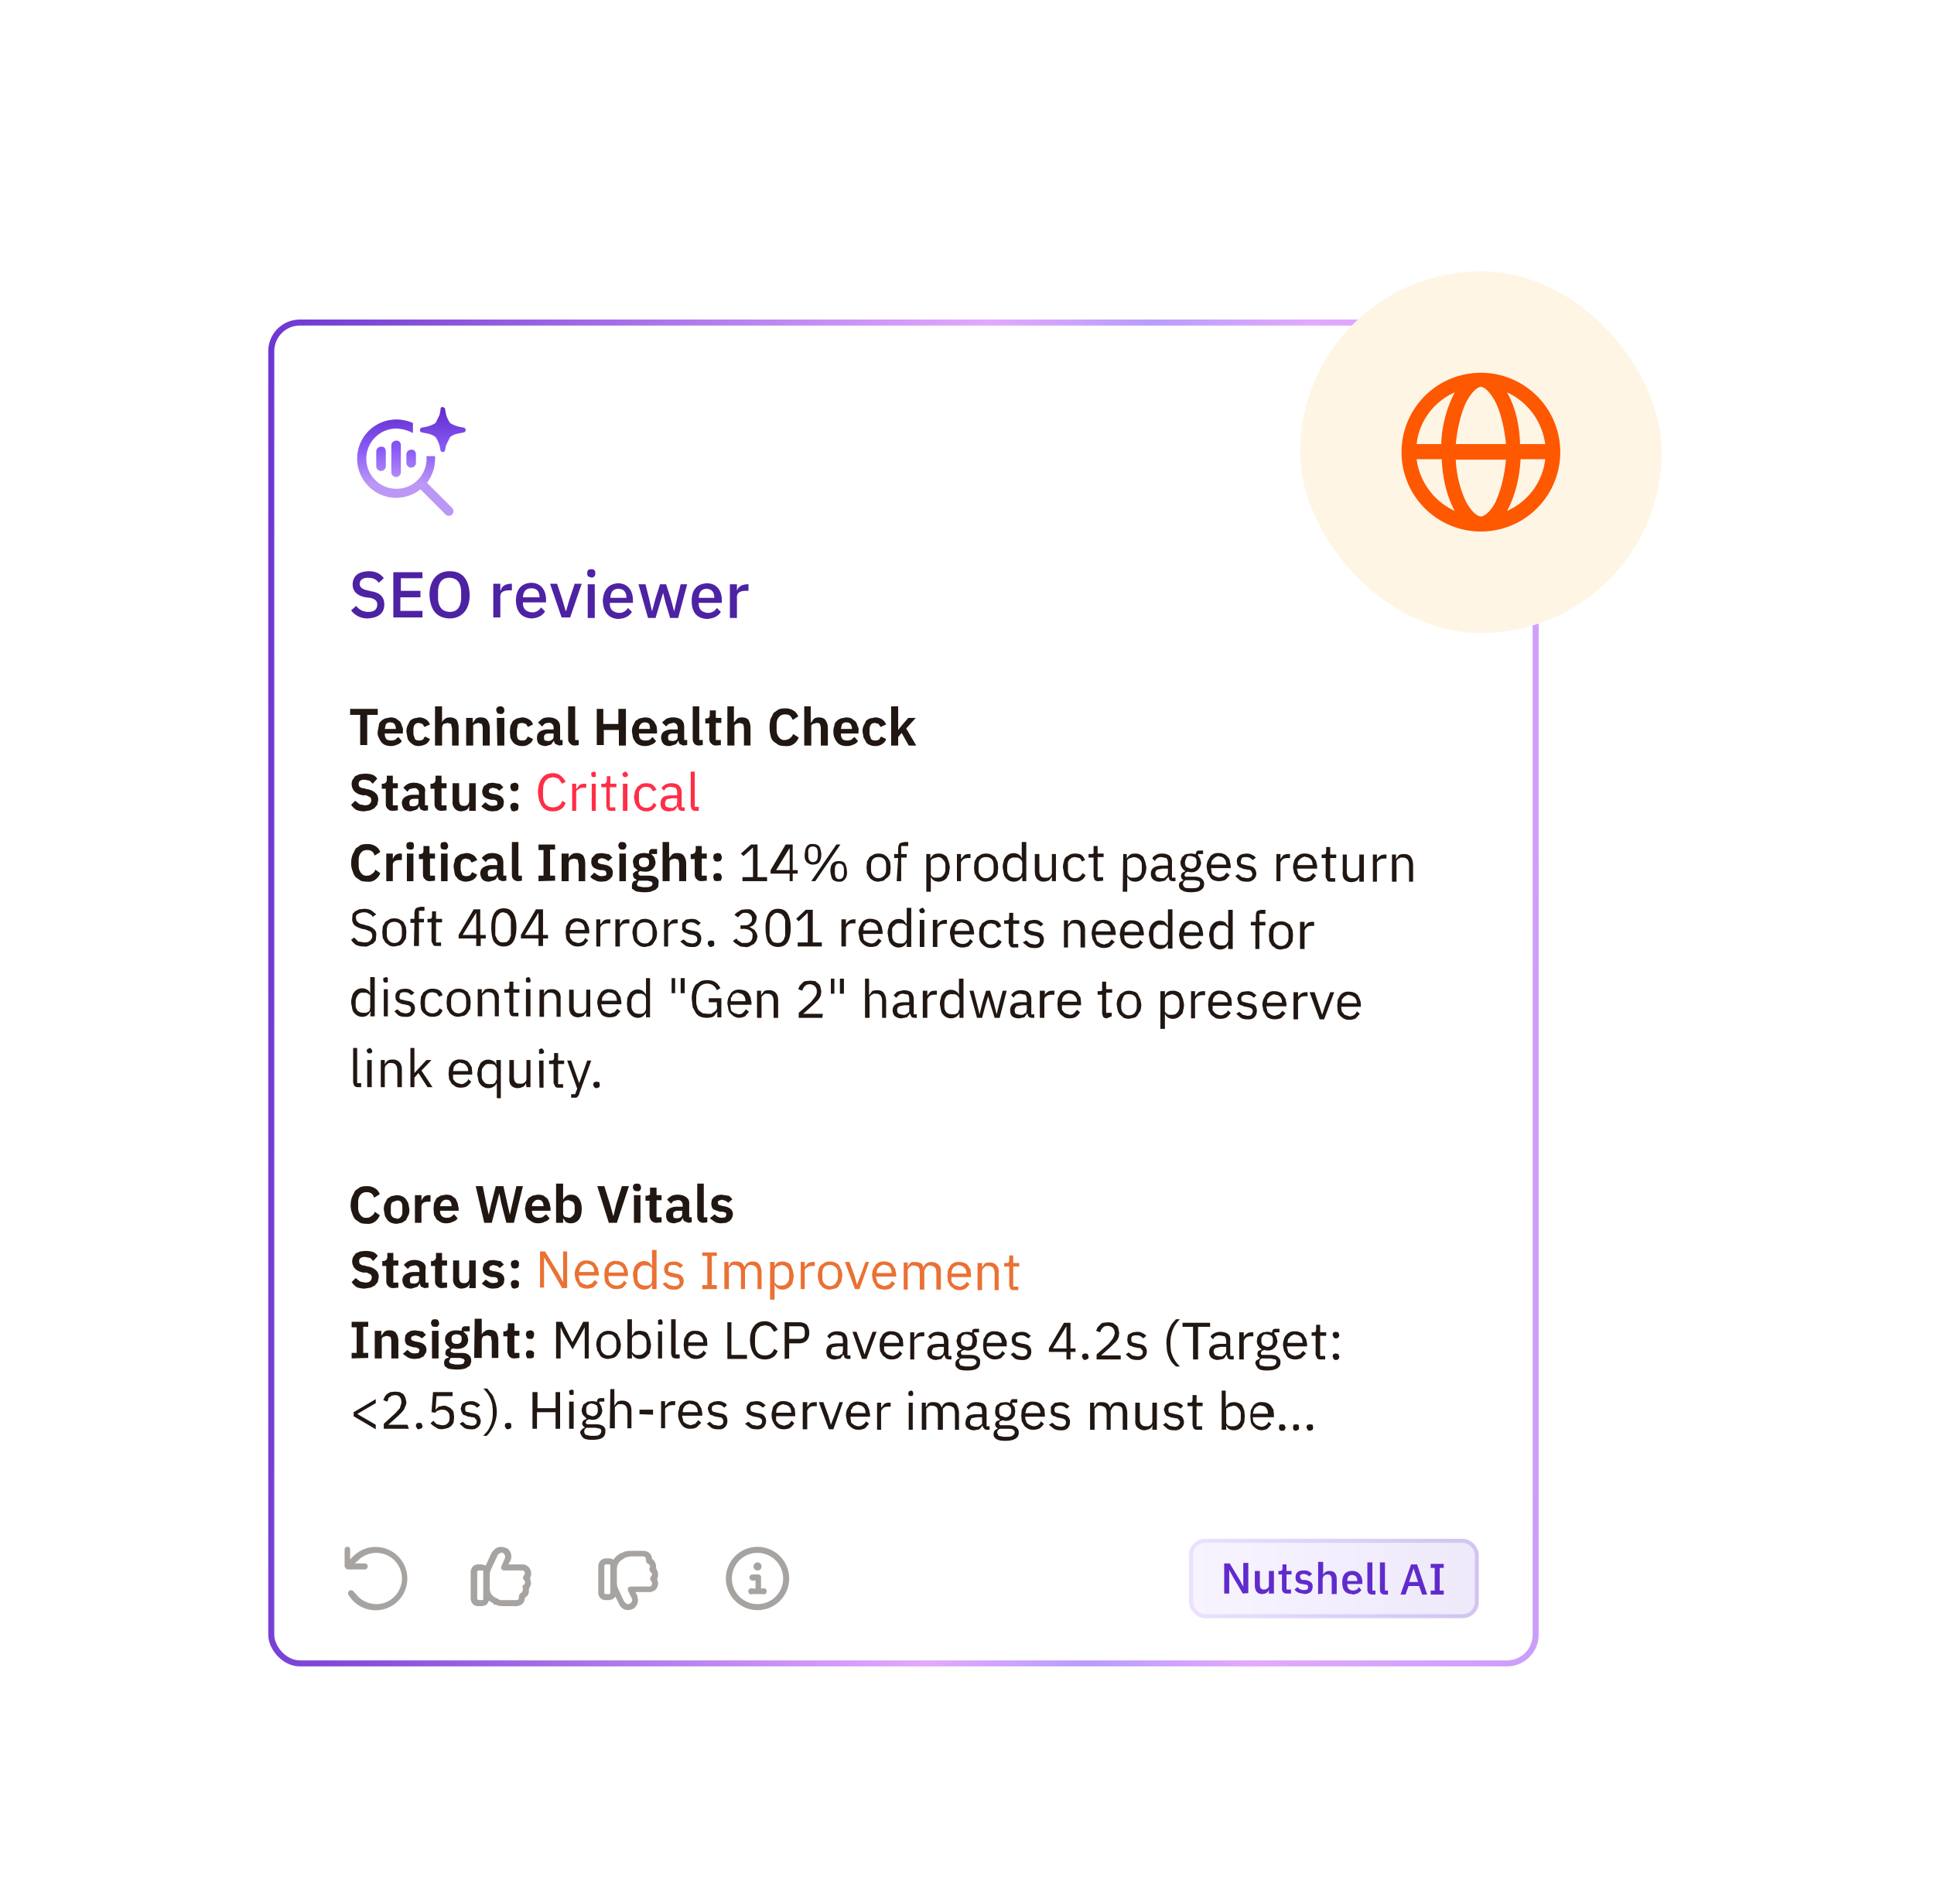 <?xml version="1.0" encoding="UTF-8"?> <svg xmlns="http://www.w3.org/2000/svg" xmlns:xlink="http://www.w3.org/1999/xlink" fill="none" viewBox="0 0 385 379"><g filter="url(#a)"><rect width="252.9" height="268.1" x="44" y="54.2" fill="#fff" rx="6.3"></rect><rect width="252.9" height="268.1" x="44" y="54.2" fill="url(#b)" fill-opacity="0" rx="6.3"></rect><rect width="251.7" height="266.9" x="44.6" y="54.8" stroke="url(#c)" stroke-width="1.2" rx="5.7"></rect><path fill="#fff" d="M69.5 74.1q1.7 0 3.3.7v2q-1.5-.8-3.3-.9a6 6 0 1 0 6 5.5h1.7a8 8 0 0 1-1.6 5.3l5 5a.9.9 0 0 1-1.3 1.3l-5-5q-2 1.6-4.8 1.7a7.8 7.8 0 1 1 0-15.6m0 4.2q.8 0 .9.9v5.4a.9.9 0 1 1-1.9 0v-5.4q.1-.8 1-.9m-3 1.2q.8 0 .9.9v3a.9.9 0 1 1-1.9 0v-3q.1-.8 1-.9m6 .6q.8 0 .9.9v1.8q-.1.8-1 .9a1 1 0 0 1-.9-.9V81q.1-.8 1-.9m6.3-8.4q.4 0 .4.4l.2 1q.3 1 .8 1.7.6.4 1.6.7l1 .2a.5.5 0 0 1 0 1l-1 .2q-1 .2-1.6.7l-.8 1.6-.2 1v.1a.5.5 0 0 1-.9 0l-.2-1q-.3-1-.8-1.7-.6-.5-1.6-.7l-1-.2a.5.5 0 0 1 0-1l1-.2q1-.3 1.6-.7l.8-1.6.2-1V72q0-.4.5-.4"></path><path fill="url(#d)" d="M69.5 74.1q1.7 0 3.3.7v2q-1.5-.8-3.3-.9a6 6 0 1 0 6 5.5h1.7a8 8 0 0 1-1.6 5.3l5 5a.9.9 0 0 1-1.3 1.3l-5-5q-2 1.6-4.8 1.7a7.8 7.8 0 1 1 0-15.6m0 4.2q.8 0 .9.9v5.4a.9.9 0 1 1-1.9 0v-5.4q.1-.8 1-.9m-3 1.2q.8 0 .9.9v3a.9.9 0 1 1-1.9 0v-3q.1-.8 1-.9m6 .6q.8 0 .9.9v1.8q-.1.8-1 .9a1 1 0 0 1-.9-.9V81q.1-.8 1-.9m6.3-8.4q.4 0 .4.4l.2 1q.3 1 .8 1.7.6.4 1.6.7l1 .2a.5.5 0 0 1 0 1l-1 .2q-1 .2-1.6.7l-.8 1.6-.2 1v.1a.5.5 0 0 1-.9 0l-.2-1q-.3-1-.8-1.7-.6-.5-1.6-.7l-1-.2a.5.5 0 0 1 0-1l1-.2q1-.3 1.6-.7l.8-1.6.2-1V72q0-.4.5-.4"></path><path fill="#4d22a3" d="M63.8 113.7a4 4 0 0 1-3.3-1.6l1-.9a3 3 0 0 0 2.4 1.2q1.8 0 1.8-1.5 0-1-1.4-1.3l-.9-.1q-2.6-.5-2.6-2.6.1-2.5 3.2-2.6 2 0 3 1.4l-1 .9q-.7-1-2.1-1-1.6 0-1.7 1.2 0 1 1.5 1.3l.8.2q2.6.4 2.6 2.6 0 2.6-3.3 2.8m10.9-.2h-5.8v-9h5.8v1.2h-4.3v2.5h3.9v1.3h-4v2.7h4.4zm5.4.2q-3.8-.1-4-4.7c0-3 1.6-4.7 4-4.7q3.8 0 4 4.7c0 3-1.6 4.7-4 4.7m0-1.3q2.2 0 2.3-2.7v-1.4q-.1-2.6-2.3-2.7-2.2 0-2.3 2.7v1.4q.1 2.6 2.3 2.7m10.1 1.1h-1.4v-6.7h1.4v1.3h.1q.3-1.2 1.9-1.3h.3v1.3H92q-1.7 0-1.8 1.1zm6.2.2q-3-.2-3.1-3.6.1-3.3 3-3.5c2 0 3 1.5 3 3.4v.5h-4.6v.2q0 1.6 1.8 1.8a2 2 0 0 0 1.8-1l.8.8q-.8 1.3-2.7 1.4m0-6q-1.6 0-1.7 1.8H98q0-1.7-1.5-1.8m7.6 5.8h-1.7l-2.3-6.7h1.4l1 3 .7 2.4h.1l.7-2.4 1-3h1.4zm4.2-8q-.8 0-.8-.7v-.2q0-.7.8-.7t.8.7v.2q0 .7-.8.8m-.7 8v-6.7h1.4v6.7zm6 .2q-2.8-.2-3-3.6.2-3.3 3-3.5c2 0 3 1.5 3 3.4v.5H112v.2q0 1.6 1.8 1.8a2 2 0 0 0 1.8-1l.8.8q-.8 1.3-2.7 1.4m0-6q-1.5 0-1.6 1.8h3.2q0-1.7-1.5-1.8m5.8 5.8-1.9-6.7h1.4l.7 2.8.6 2.6.7-2.6.9-2.8h1.2l.9 2.8.7 2.6.6-2.6.7-2.8h1.3l-1.8 6.7h-1.6l-.9-3-.5-2-.6 2-.9 3zm11.7.2q-3-.2-3-3.6 0-3.3 3-3.5c2 0 3 1.5 3 3.4v.5h-4.6v.2q0 1.6 1.8 1.8a2 2 0 0 0 1.8-1l.8.8q-.8 1.3-2.8 1.4m0-6q-1.5 0-1.6 1.8h3.1q0-1.7-1.5-1.8m6 5.8h-1.4v-6.7h1.4v1.3q.4-1.2 2-1.3h.3v1.3h-.5q-1.7 0-1.8 1.1z"></path><path fill="#211712" d="M63.7 132.9v6h-1.4v-6h-2v-1.2h5.5v1.2zm4.7 6.2q-.6 0-1.1-.2t-.8-.6-.5-.9q-.3-.5-.2-1.2t.2-1.1q0-.6.5-1 .3-.3.8-.5l1-.2q.6 0 1.1.2l.8.6q.3.4.4.9.3.5.2 1v.5h-3.6v.1q0 .6.3 1 .3.3 1 .3.5 0 .8-.2l.6-.5.7.8q-.3.5-.9.7-.6.3-1.3.3m0-4.7a1 1 0 0 0-1 .4l-.2.9h2.2q0-.6-.3-1-.2-.3-.8-.3m5.7 4.7q-.6 0-1-.2t-.8-.6-.5-.9l-.2-1.2q0-.6.2-1.1l.5-1q.3-.3.8-.5l1-.2q.8 0 1.4.4.5.3.8 1l-1.1.5-.4-.6-.7-.2q-.5 0-.8.3-.3.4-.3 1v1l.3.9q.3.3.8.3t.8-.2l.4-.6 1 .5q-.3.7-.8 1t-1.4.4m3.2-7.9h1.4v3.2q.1-.4.6-.7.3-.3 1-.3.8 0 1.3.5.4.7.4 1.6v3.5h-1.3v-3.3l-.2-1-.7-.2-.8.2-.2.3-.1.4v3.6h-1.4zm6.2 7.8v-5.5h1.3v1l.6-.8q.3-.3 1-.3.9 0 1.3.5.5.7.5 1.6v3.5h-1.4v-3.3q0-.6-.2-1l-.7-.2-.7.2-.3.3v4zm6.8-6.3q-.4 0-.6-.2l-.2-.4v-.3q0-.2.2-.4t.6-.2.6.2l.2.4v.3q0 .3-.2.4-.2.3-.6.2m-.7.8H91v5.5h-1.4zm5 5.6q-.5 0-1-.2t-.8-.6-.5-.9l-.1-1.2.1-1.1.5-1 .8-.5 1-.2q.8 0 1.4.4.6.3.8 1l-1 .5-.4-.6-.7-.2q-.6 0-.9.3l-.2 1v1q0 .4.2.9.3.3.9.3.4 0 .7-.2l.4-.6 1 .5q-.2.7-.8 1-.5.4-1.3.4m7.3-.1-.7-.3q-.3-.2-.3-.7l-.6.8-1 .3q-.8 0-1.4-.4-.4-.4-.4-1.2 0-.9.6-1.3a3 3 0 0 1 1.7-.4h1v-.4q0-.4-.3-.7t-.8-.2q-.4 0-.7.2l-.5.5-.8-.8.8-.7q.5-.3 1.3-.3 1.1 0 1.7.5t.6 1.4v2.6h.5v1zm-2.2-.9q.4 0 .7-.2.4-.2.4-.6v-.7h-.9q-1 0-1 .7v.2q0 .3.2.5zm5.4.9q-.7 0-1-.4-.4-.3-.4-1v-6.4h1.4v6.7h.7v1zm8.7-3.1h-3v3h-1.4v-7.2h1.3v3h3v-3h1.5v7.3h-1.4zm5.2 3.2q-.6 0-1.1-.2t-.8-.6-.5-.9l-.2-1.2q0-.6.2-1.1l.5-1 .8-.5 1-.2q.7 0 1.2.2l.7.6.5.9.1 1v.5h-3.6v.1q0 .6.3 1 .4.3 1 .3t.9-.2l.5-.5.7.8q-.3.5-.9.7-.6.3-1.3.3m0-4.7a1 1 0 0 0-.9.4q-.3.3-.3.9h2.2q0-.6-.2-1-.3-.3-.8-.3m7.6 4.6-.7-.3-.3-.7q-.2.6-.6.8l-1 .3q-.9 0-1.3-.4t-.5-1.2q0-.9.6-1.3a3 3 0 0 1 1.8-.4h.9v-.4q0-.4-.3-.7t-.7-.2-.8.2l-.5.5-.8-.8.8-.7q.6-.3 1.4-.3 1 0 1.7.5.5.5.5 1.4v2.6h.6v1zm-2.2-.9q.5 0 .8-.2t.3-.6v-.7h-.9q-1 0-1 .7v.2q0 .3.2.5zm5.4.9q-.7 0-1-.4-.3-.3-.3-1v-6.4h1.3v6.7h.7v1zm3.4 0q-.7 0-1-.4-.4-.3-.4-1v-3h-.8v-1h.4l.4-.2.1-.4v-1h1.2v1.5h1.1v1h-1.1v3.4h1v1zm2.2-7.8h1.3v3.2l.6-.7q.3-.3 1-.3.9 0 1.3.5.4.7.4 1.6v3.5h-1.3v-3.3q0-.6-.2-1l-.7-.2-.7.2-.3.3v4h-1.4zm11.5 7.9q-.7 0-1.3-.2l-1-.7q-.5-.5-.6-1.2-.2-.7-.2-1.6t.2-1.7l.6-1.2 1-.7q.6-.2 1.3-.2a3 3 0 0 1 1.6.4q.7.4 1 1.2l-1.1.7q-.2-.5-.5-.8t-1-.3q-.8 0-1.2.5-.5.5-.5 1.5v1.1q0 .9.5 1.5t1.2.5 1-.4q.4-.3.6-.8l1.1.7q-.3.8-1 1.3t-1.7.4m3.8-7.9h1.3v3.2h.1l.5-.7q.4-.3 1-.3.9 0 1.3.5.5.7.5 1.6v3.5H154v-3.3q0-.6-.2-1-.1-.2-.7-.2l-.7.2-.3.3v4h-1.4zm8.4 7.9q-.6 0-1.1-.2t-.8-.6-.5-.9-.2-1.2.2-1.1q0-.6.5-1 .3-.3.8-.5l1-.2q.6 0 1.1.2l.8.6q.3.4.4.9.3.5.2 1v.5H158v.1q0 .6.3 1 .3.3 1 .3.5 0 .8-.2l.6-.5.7.8q-.3.5-.9.7-.6.3-1.3.3m0-4.7a1 1 0 0 0-1 .4l-.2.9h2.2q0-.6-.3-1-.2-.3-.8-.3m5.7 4.7q-.6 0-1-.2-.6-.2-.8-.6t-.5-.9l-.2-1.2q0-.6.2-1.1l.5-1q.3-.3.8-.5l1-.2q.8 0 1.4.4.5.3.8 1l-1.1.5-.4-.6-.7-.2q-.5 0-.8.3-.3.4-.3 1v1l.3.9q.3.3.8.3t.8-.2l.4-.6 1 .5q-.2.7-.8 1-.5.4-1.4.4m3.2-7.9h1.4v4.7l.8-1 1.2-1.4h1.5l-1.9 2.1 2 3.4h-1.5l-1.4-2.5-.7.8v1.7H168zM63.1 152.1q-.9 0-1.6-.3-.6-.4-1-1l.8-.8.9.7 1 .2q.7 0 1-.3t.3-.7-.2-.6l-.8-.4h-.7q-2.1-.4-2.2-2.2 0-.5.2-.9l.5-.7.9-.4 1-.1q.9 0 1.5.2t1 .8l-.9 1-.6-.6-1-.2q-.6 0-.9.2t-.3.6q0 .5.2.6.3.3.8.3l.7.2a3 3 0 0 1 1.6.7q.6.5.6 1.4l-.2 1-.6.7-.8.4zm5.7-.1q-.7 0-1-.4-.4-.3-.4-1v-3h-.8v-1h.4l.4-.2.2-.4v-1h1.2v1.5h1v1h-1v3.4h1v1zm6.2 0-.7-.3-.3-.7q-.1.6-.6.8l-1 .3q-.9 0-1.3-.4t-.5-1.2q0-.9.7-1.3a3 3 0 0 1 1.7-.4h1v-.4q0-.4-.3-.7t-.8-.2-.8.2l-.4.5-.8-.8q.3-.4.8-.7t1.3-.3q1 0 1.7.5t.5 1.4v2.6h.6v1zm-2.2-.9q.5 0 .8-.2t.3-.6v-.7h-.8q-1 0-1 .7v.2l.1.5zm5.7.9q-.7 0-1-.4-.4-.3-.4-1v-3h-.8v-1h.4l.4-.2.2-.4v-1h1.2v1.5h1v1h-1v3.4h1v1zm5.5-1-.2.5-.3.3-.5.2-.6.1q-.8 0-1.3-.6t-.4-1.5v-3.5H82v3.3q0 .6.2.9t.7.3h.4l.4-.2.2-.3.1-.4v-3.6h1.3v5.5H84zm4.7 1.1q-.8 0-1.3-.3t-1-.7l.8-.8.7.5q.3.2.8.2l.7-.1q.3-.2.2-.5l-.1-.4-.5-.2h-.6q-.9-.2-1.3-.5-.5-.4-.5-1.2 0-.3.2-.7 0-.3.4-.5l.6-.4.9-.1 1.2.2q.3 0 .5.3l.4.4-.8.7-.5-.4-.8-.2-.6.2-.2.4.1.4.6.2.6.1q1.7.3 1.7 1.6l-.1.7q-.2.4-.5.6l-.7.4zm4.3 0q-.4 0-.6-.2l-.2-.6v-.2q0-.3.2-.5t.6-.2.6.2q.3.2.2.5v.2q0 .4-.2.6zm0-4q-.4 0-.6-.2l-.2-.5v-.2q0-.3.2-.6l.6-.2q.4 0 .6.2.3.3.2.6v.2q0 .3-.2.5t-.6.2m-29.3 18q-.8 0-1.3-.2l-1-.7q-.4-.5-.6-1.2-.3-.7-.3-1.6t.3-1.7l.6-1.2 1-.7q.6-.2 1.3-.2a3 3 0 0 1 1.6.4q.7.4 1 1.2l-1.1.7q-.2-.5-.5-.8-.4-.3-1-.3-.8 0-1.2.5-.5.5-.5 1.5v1.1q0 .9.5 1.5t1.2.5q.6 0 1-.4.5-.3.6-.8l1 .7q-.3.8-1 1.3t-1.6.4m3.8-.1v-5.5h1.3v1.1l.2-.4a1.4 1.4 0 0 1 1.3-.7h.3v1.3h-.4q-.7 0-1 .2t-.4.6v3.4zm4.8-6.3q-.4 0-.7-.2l-.1-.4v-.3l.1-.4q.3-.2.7-.2t.6.2l.1.4v.3l-.1.4q-.3.3-.6.2m-.7.8h1.3v5.5h-1.3zm4.6 5.5q-.7 0-1-.4-.4-.3-.4-1v-3H74v-1h.4l.4-.2.1-.4v-1h1.2v1.5h1.1v1h-1v3.4h1v1zm2.9-6.3q-.4 0-.7-.2l-.1-.4v-.3l.1-.4q.3-.2.7-.2t.5.2.2.4v.3q0 .3-.2.4-.1.3-.5.2m-.7.8h1.3v5.5h-1.3zm5 5.6q-.6 0-1-.2-.6-.2-.8-.6-.4-.3-.5-.9l-.2-1.2q0-.6.2-1.1 0-.6.5-1 .3-.3.8-.5l1-.2q.8 0 1.4.4.5.3.8 1l-1.1.5-.4-.6-.7-.2q-.5 0-.8.3-.3.4-.3 1v1l.3.9q.3.3.8.3t.8-.2l.4-.6 1 .5q-.3.7-.8 1t-1.4.4m7.2-.1-.7-.3-.3-.7q-.1.6-.6.8l-1 .3q-.9 0-1.3-.4t-.5-1.2q0-.9.7-1.3a3 3 0 0 1 1.7-.4h1v-.4q0-.4-.3-.7t-.8-.2-.8.2l-.4.5-.8-.8q.3-.4.8-.7t1.3-.3q1 0 1.7.5.5.5.5 1.4v2.6h.6v1zm-2.2-.9q.5 0 .8-.2t.3-.6v-.7h-.8q-1 0-1 .7v.2l.1.5zm5.4.9q-.6 0-1-.4-.3-.3-.3-1v-6.4h1.3v6.7h.7v1zm4 0v-1.1h1v-5.1h-1v-1.1h3.3v1h-1v5.2h1v1zm4.6 0v-5.5h1.4v1q.1-.5.6-.8.3-.3 1-.3.8 0 1.3.5.4.7.4 1.6v3.5h-1.3v-3.3l-.2-1-.7-.2-.8.2-.2.3-.1.4v3.6zm8 .1q-.9 0-1.3-.3-.6-.2-1-.7l.8-.8.7.5q.3.2.8.2l.7-.1q.3-.2.2-.5l-.1-.4-.5-.2h-.6q-.9-.2-1.3-.5-.5-.4-.5-1.2l.1-.7.5-.5q.2-.3.6-.4l.9-.1 1.2.2q.3 0 .5.3l.4.4-.8.7-.6-.4-.7-.2-.6.2-.2.4.1.4.6.2.6.1q1.7.3 1.7 1.6l-.1.7-.5.6-.7.4zm4-6.4q-.3 0-.5-.2l-.2-.4v-.3q0-.2.2-.4 0-.2.6-.2.3 0 .6.2l.2.4v.3l-.2.4q-.3.3-.6.2m-.6.8h1.3v5.5h-1.3zm7.8 6-.1.7-.5.5-1 .4a7 7 0 0 1-2.4 0q-.5 0-.8-.3l-.5-.3v-.6q0-.4.2-.7t.7-.3v-.2l-.5-.3-.2-.6v-.3l.3-.3.3-.2.4-.1-.8-.7-.2-1q0-.8.6-1.3t1.7-.5l.9.1v-.1q0-.9.8-.8h.8v1h-1.1v.1q.4.3.6.7l.2.8q0 .8-.6 1.4t-1.7.5l-.8-.1q0 0-.3.2v.3q0 .4.6.4h1.5q1 0 1.5.4t.4 1.1m-1.2 0-.2-.3-.8-.2h-1.8l-.3.6q0 .3.2.5l1 .2h.6q.7 0 1-.2t.3-.5m-1.7-3.3q1 0 1-.9v-.2q0-.8-1-.8t-1 .8v.2q0 .9 1 .9m3.7-5h1.3v3.2l.6-.7q.3-.3 1-.3.9 0 1.3.5.5.7.5 1.6v3.5h-1.4v-3.3q0-.6-.2-1l-.7-.2-.7.2-.3.3v4h-1.4zm7.8 7.8q-.7 0-1-.4-.4-.3-.4-1v-3h-.8v-1h.4l.4-.2.2-.4v-1h1.2v1.5h1v1h-1v3.4h1v1zm3.1 0-.6-.1-.2-.6v-.2q0-.3.2-.5t.6-.2.7.2l.2.5v.2l-.2.6zm0-3.9q-.4 0-.6-.2l-.2-.5v-.2q0-.3.2-.6l.6-.2q.4 0 .7.2l.2.6v.2l-.2.5q-.3.2-.7.2m5 3.9v-.8h2.1v-5.9l-1.9 1.7-.5-.5 2-1.8h1.3v6.5h1.9v.8zm9.4 0v-1.5H144v-.7l3-5.1h1.4v5.1h1v.7h-1v1.5zm-2.7-2.2h2.7v-4.4zm7 2.2 5-7.3h.8l-5 7.3zm.3-3.3q-.7 0-1.2-.5t-.4-1.6.4-1.5q.5-.6 1.2-.5.9 0 1.3.5.3.5.4 1.5 0 1-.4 1.6-.4.5-1.3.5m0-.5q1 0 1-1.3v-.6q0-1.2-1-1.2t-.9 1.2v.6q0 1.3 1 1.3m5 3.9q-.7 0-1.2-.5-.3-.6-.4-1.6 0-1 .4-1.5t1.3-.5 1.2.5.4 1.5-.4 1.6-1.2.5m0-.5q1 0 1-1.3v-.6q0-1.2-1-1.2-.8 0-.8 1.2v.6q0 1.3.9 1.3m7.8.5q-.6 0-1-.2t-.8-.6l-.5-.9-.1-1.1.1-1.2.5-.9.8-.5q.4-.2 1-.2t1 .2.7.5.6 1l.1 1-.1 1.3q-.2.5-.6.8t-.7.6zm0-.7q.6 0 1.1-.5.4-.4.4-1.2v-.8q0-.9-.4-1.3t-1.1-.4-1.1.4-.4 1.3v.8q0 .8.4 1.2.4.5 1 .5m4-4h-.8v-.8h.8v-1.1q0-.6.3-1 .3-.2 1-.3h.7v.8H170v1.6h1.1v.7H170v4.7h-.9zm5.6-.8h.8v.9q.3-.5.7-.8.4-.2 1-.2t.9.2q.3.1.7.5l.4 1 .2 1-.2 1.3-.4.8a2 2 0 0 1-1.6.8q-1.2 0-1.6-1v3h-.9zm2.2 4.7q.8 0 1.1-.4.5-.5.5-1.2v-.9q0-.7-.5-1.1-.3-.5-1-.5l-1 .3-.4.3v2.9a1 1 0 0 0 .8.6zm3.9.7v-5.4h.8v1l.6-.7q.3-.3 1-.3h.3v.8h-.5q-.7 0-1 .3t-.4.6v3.7zm5.8.1q-.6 0-1-.2t-.8-.6l-.5-.9-.1-1.1.1-1.2.5-.9.8-.5q.4-.2 1-.2t1 .2.8.5l.5 1 .1 1-.1 1.3q-.2.5-.6.8t-.7.6zm0-.7q.6 0 1.1-.5.4-.4.4-1.2v-.8q0-.9-.4-1.3t-1.1-.4-1.1.4-.4 1.3v.8q0 .8.4 1.2.4.5 1 .5m7.3-.3q-.6 1-1.7 1a2 2 0 0 1-1.6-.8q-.3-.3-.4-.9l-.2-1.1q0-.7.2-1.2 0-.4.4-.9a2 2 0 0 1 2.6-.5q.5.3.6.8v-3.3h.9v7.8h-.8zm-1.4.2h.5l.4-.2q.3-.1.3-.4l.2-.4v-2q0-.2-.2-.5l-.3-.3-.4-.2h-.5q-.7-.1-1.2.4-.3.4-.4 1.1v1q0 .6.4 1.1.4.4 1.2.4m7.3-.2-.3.4-.2.3-.5.2-.6.1q-.8 0-1.3-.5t-.5-1.6v-3.4h.9v3.3q0 1.5 1.2 1.4h.5l.4-.2a1 1 0 0 0 .4-.8v-3.7h.8v5.4h-.8zm4.6 1q-.6 0-1-.2t-.8-.6-.4-.9l-.2-1.1q0-.7.2-1.2 0-.4.4-.9l.8-.5q.4-.2 1-.2.9 0 1.3.3t.7 1l-.7.3q0-.4-.4-.7l-.9-.2-.6.1-.5.4-.3.5v1.6q0 .6.3 1.1t1.1.5q1 0 1.5-1l.6.4a2 2 0 0 1-2 1.3m4.5-.1q-.5 0-.7-.3l-.2-.6v-3.8h-1v-.7h.6l.4-.1V159h.8v1.5h1.2v.7h-1.2v4h1.1v.7zm5-5.4h.7v.9q.3-.5.7-.8.4-.2 1-.2t.9.2q.3.1.7.5l.4 1 .2 1q0 .7-.2 1.3l-.4.8a2 2 0 0 1-1.6.8q-1.2 0-1.6-1v3h-.9zm2.1 4.7q.8 0 1.2-.4t.4-1.2v-.9q0-.7-.4-1.1t-1.2-.5l-1 .3-.3.3v2.9a1 1 0 0 0 .8.6zm7.8.7q-.5 0-.7-.3l-.2-.6-.7.8-1 .2a2 2 0 0 1-1.3-.4q-.5-.4-.5-1.2t.6-1.2 1.7-.4h1.1v-.5q0-.6-.3-1l-1-.2q-.5 0-.8.2t-.5.6l-.5-.5q.1-.4.7-.7.4-.3 1.2-.3.9 0 1.5.4.6.6.5 1.4v3h.7v.7zm-2.4-.6h.6l.4-.3.3-.3.1-.4v-.9h-1.1l-1 .2q-.4.3-.4.6v.3l.3.6zm8.6 1.2q0 .8-.7 1.2-.5.4-2 .4-1.2 0-1.7-.4a1 1 0 0 1-.6-1q0-.4.2-.6l.7-.4a1 1 0 0 1-.5-.8q0-.4.3-.7l.6-.3q-.5-.3-.7-.7-.3-.4-.3-1 0-.4.2-.7 0-.4.4-.6.2-.3.6-.4l.8-.1q.7 0 1 .2v-.1l.2-.5q.2-.2.5-.2h.8v.7h-1v.3l.4.6.2.8q0 .4-.2.8a2 2 0 0 1-1 1 2 2 0 0 1-1.4 0l-.5.2-.2.4q0 .3.2.4h1.8q1 0 1.4.4.5.4.5 1m-.8 0q0-.3-.2-.5l-.9-.2h-1.8q-.5.3-.5.8 0 .3.3.6.1.2.9.2h.7q.8 0 1.1-.2t.4-.7m-1.9-3q.6 0 .9-.3t.3-.8v-.3q0-.6-.3-.8t-.9-.3-.8.3-.3.8v.3q0 .5.3.8zm5.6 2.5q-.5 0-1-.2t-.7-.6-.5-.9l-.2-1.1q0-.6.2-1.2l.5-.9a2 2 0 0 1 1.7-.7q.6 0 1 .2.4.1.7.5.4.3.5.8l.2 1v.5h-3.9v.2l.1.7q0 .3.3.5t.5.3l.7.2.9-.3.6-.7.6.5-.8.9q-.6.3-1.4.3m0-5a2 2 0 0 0-1 .5l-.4.5-.1.7h3q0-.8-.4-1.2t-1-.4m5.4 5q-.8 0-1.3-.3l-.9-.8.6-.4.7.6 1 .2q.5 0 .8-.2t.3-.7l-.2-.5q-.2-.3-.8-.3l-.4-.1q-.4 0-.7-.2l-.5-.2-.4-.5-.1-.7.1-.6.4-.5.6-.3.8-.1q.7 0 1 .2.5.2.9.6l-.6.5-.5-.4q-.3-.2-.9-.2-.5 0-.8.2l-.2.6q0 .5.2.6l.8.2.4.1q.9.1 1.3.5.3.4.4 1 0 .8-.6 1.3t-1.4.4m6-.1v-5.4h.8v1l.5-.7q.4-.3 1-.3h.4v.8h-.5q-.7 0-1 .3t-.4.6v3.7zm5.7.1q-.5 0-1-.2t-.7-.6-.5-.9l-.2-1.1q0-.6.2-1.2.1-.5.5-.9a2 2 0 0 1 1.7-.7q.6 0 1 .2.4.1.7.5l.5.8.2 1v.5h-4v.2l.2.7q0 .3.3.5a2 2 0 0 0 1.2.5l.9-.3.6-.7.6.5-.8.9q-.6.3-1.4.3m0-5a2 2 0 0 0-1 .5l-.4.5-.1.7h3q0-.8-.4-1.2t-1-.4m5 4.9q-.6 0-.7-.3l-.3-.6v-3.8h-.8v-.7h.5l.3-.1.1-.4v-1h.8v1.5h1.2v.7h-1.2v4h1v.7zm5.7-.9-.2.4-.3.3-.4.2-.6.1q-.9 0-1.4-.5t-.4-1.6v-3.4h.8v3.3q0 1.5 1.2 1.4h.5l.4-.2a1 1 0 0 0 .4-.8v-3.7h.9v5.4h-.9zm2.7.9v-5.4h.8v1q.2-.4.6-.7t1-.3h.3v.8h-.5q-.6 0-1 .3t-.4.6v3.7zm3.8 0v-5.4h.8v.9l.6-.8q.4-.2 1-.2.9 0 1.3.5t.5 1.5v3.5h-.8v-3.3q0-1.5-1.3-1.5h-.4l-.5.3-.3.3v4.2zM63 179q-.8 0-1.5-.3-.6-.4-1-1l.6-.5.8.8 1.2.2q.8 0 1.1-.3.5-.4.5-1t-.4-.9l-1-.4-.6-.1q-1-.3-1.5-.7-.5-.5-.5-1.3l.1-1 .5-.5.8-.4 1-.1q.8 0 1.4.3l1 .8-.7.5q-.3-.5-.7-.6-.4-.3-1-.3t-1.2.3-.4 1q0 .4.4.7.3.3 1 .4l.6.2a3 3 0 0 1 1.5.7q.6.5.5 1.3l-.1 1-.5.6-.8.4q-.5.3-1 .2m6 0q-.6 0-1-.2l-.8-.6-.5-.9-.1-1.1.1-1.2.5-.9.8-.5q.4-.2 1-.2t1 .2.8.5l.5 1 .1 1-.1 1.3-.5.8q-.4.5-.8.6zm0-.7q.7 0 1.1-.5t.4-1.2v-.8q0-.9-.4-1.3t-1.1-.4-1.1.4-.4 1.3v.8q0 .8.4 1.2.4.5 1.1.5m4-4h-.8v-.8h.8v-1.1q0-.6.3-1 .3-.2 1-.3h.7v.8H74v1.6H75v.7H74v4.7H73zm4.3 4.6q-.5 0-.6-.3l-.3-.6v-3.8h-.8v-.7h.5l.3-.1.1-.4v-1h.8v1.5h1.2v.7h-1.2v4h1v.7zm8 0v-1.5h-3.5v-.7l3-5.1h1.3v5.1h1.1v.7h-1v1.5zm-2.7-2.2h2.7v-4.4zm8.2 2.3q-1.3 0-2-1-.5-1-.5-2.8t.6-2.8 1.9-1 1.9 1 .6 2.8-.6 2.8-2 1m0-.8.7-.1.5-.5.3-.8v-3.2l-.3-.7-.5-.5-.7-.2q-.4 0-.7.2l-.5.5q-.2.3-.3.8l-.1 1v2.1l.4.8.5.5zm7 .7v-1.5h-3.5v-.7l3-5.1h1.4v5.1h1v.7h-1v1.5zm-2.7-2.2h2.7v-4.4zm10.5 2.3q-.6 0-1-.2t-.8-.6-.5-.9l-.1-1.1.1-1.2.5-.9a2 2 0 0 1 1.8-.7q.5 0 1 .2.3.1.7.5l.4.8q.2.6.2 1v.5H104v.2l.1.7.4.5q.1.2.5.3l.6.2q.6 0 1-.3.3-.2.5-.7l.6.5-.8.9q-.6.3-1.3.3m0-5a2 2 0 0 0-1.1.5q-.3.3-.3.5l-.2.7h3q0-.8-.4-1.2t-1-.4m3.7 4.9v-5.4h.8v1l.6-.7q.4-.3 1-.3h.4v.8h-.5q-.7 0-1.1.3-.3.2-.4.6v3.7zm3.8 0v-5.4h.9v1l.5-.7q.4-.3 1-.3h.4v.8h-.5q-.7 0-1 .3t-.4.6v3.7zm5.9.1q-.6 0-1-.2t-.8-.6-.5-.9l-.2-1.1q0-.6.2-1.2l.5-.9.8-.5q.4-.2 1-.2.4 0 1 .2.3.1.7.5l.5 1 .2 1q0 .7-.2 1.3l-.5.8q-.3.5-.8.6zm0-.7q.7 0 1-.5.5-.4.5-1.2v-.8q0-.9-.4-1.3t-1.1-.4q-.8 0-1.2.4t-.4 1.3v.8q0 .8.4 1.2.4.5 1.2.5m3.8.6v-5.4h.8v1l.6-.7q.3-.3 1-.3h.3v.8h-.5q-.7 0-1 .3t-.4.6v3.7zm5.4.1q-.7 0-1.2-.3l-1-.8.7-.4.7.6.9.2q.5 0 .8-.2t.3-.7q0-.3-.2-.5t-.7-.3l-.5-.1q-.3 0-.6-.2l-.6-.2-.4-.5v-1.3l.5-.5q.2-.3.6-.3l.7-.1q.7 0 1.1.2l.8.6-.5.5-.6-.4q-.3-.2-.8-.2t-.8.2-.3.6q0 .5.3.6l.8.2.4.1q.9.1 1.2.5.4.4.4 1 0 .8-.5 1.3t-1.5.4m4 0q-.3 0-.5-.2l-.2-.4v-.1q0-.3.2-.5l.5-.1.5.1.1.5v.1l-.1.4zm6.6-4.3q.8 0 1.1-.4.4-.3.4-.8v-.1q0-.6-.4-.9-.3-.3-1-.3-.5 0-.8.3t-.6.6l-.7-.5.4-.4 1-.6.8-.1h.9a2 2 0 0 1 1.1 1q.3.3.2.8a2 2 0 0 1-.4 1.1l-.4.4-.6.2 1 .6.4.6.2.7-.2.8-.5.7-.8.4q-.4.3-1 .2l-.9-.1-1.1-.7-.4-.4.7-.5.3.4.8.5h.6q.8 0 1.1-.3.4-.4.4-1v-.1q.1-.7-.4-1-.3-.3-1.1-.4h-.9v-.7zm6.7 4.3q-1.3 0-2-1-.5-1-.5-2.8t.6-2.8 1.9-1 1.9 1 .6 2.8-.6 2.8-2 1m0-.8.7-.1.5-.5.3-.8v-3.2l-.3-.7-.5-.5-.7-.2q-.4 0-.7.2l-.5.5q-.3.3-.3.8l-.1 1v2.1l.4.8q.1.3.5.5zm4 .7v-.8h2v-5.9l-1.8 1.7-.5-.5 1.9-1.8h1.4v6.5h1.8v.8zm8.7 0v-5.4h.9v1q.2-.4.6-.7t1-.3h.3v.8h-.5q-.7 0-1 .3t-.4.6v3.7zm5.9.1q-.6 0-1-.2t-.8-.6-.5-.9l-.2-1.1q0-.6.2-1.2l.5-.9a2 2 0 0 1 1.8-.7q.4 0 1 .2.3.1.7.5l.4.8.2 1v.5h-3.9v.2l.1.7q0 .3.3.5t.5.3l.7.2q.6 0 .9-.3t.6-.7l.6.5-.8.9q-.6.3-1.3.3m0-5a2 2 0 0 0-1.2.5q0 .3-.3.5v.7h2.9q0-.8-.4-1.2t-1-.4m7.1 4q-.5 1-1.6 1a2 2 0 0 1-1.6-.8q-.3-.3-.4-.9l-.2-1.1q0-.7.2-1.2 0-.4.4-.9a2 2 0 0 1 2.6-.5l.6.8v-3.3h.9v7.8h-.9zm-1.4.2h.6l.4-.2.3-.4.1-.4v-2.5l-.4-.3-.4-.2h-.6q-.7-.1-1 .4-.6.4-.5 1.1v1q0 .6.4 1.1.5.4 1.1.4m4.5-6-.4-.1-.2-.4q0-.3.2-.4l.4-.2q.2 0 .3.2l.2.3v.1q0 .3-.2.4zm-.5 1.3h.9v5.4h-.9zm2.6 5.4v-5.4h.9v1q.2-.4.6-.7t1-.3h.3v.8h-.5q-.7 0-1 .3t-.4.6v3.7zm5.9.1q-.6 0-1-.2t-.8-.6-.5-.9l-.2-1.1q0-.6.2-1.2l.5-.9a2 2 0 0 1 1.8-.7q.5 0 1 .2.3.1.7.5l.4.8.2 1v.5h-3.9v.2l.1.7.3.5a2 2 0 0 0 1.2.5q.6 0 1-.3.3-.2.5-.7l.6.5-.8.9q-.6.3-1.3.3m0-5a2 2 0 0 0-1.2.5q0 .3-.3.5v.7h2.9q0-.8-.4-1.2t-1-.4m5.7 5q-.6 0-1-.2t-.8-.6-.5-.9l-.1-1.1.1-1.2.5-.9.8-.5q.4-.2 1-.2.8 0 1.3.3t.7 1l-.7.3-.5-.7-.8-.2-.7.1-.4.4q-.3.2-.3.5l-.1.6v1q0 .6.4 1.1.3.5 1 .5 1.1 0 1.5-1l.7.4a2 2 0 0 1-2.1 1.3m4.4-.1q-.5 0-.6-.3l-.3-.6v-3.8h-.9v-.7h.5l.4-.1.1-.4v-1h.8v1.5h1.2v.7h-1.2v4h1v.7zm4.1.1q-.8 0-1.2-.3l-1-.8.7-.4.7.6.9.2q.5 0 .8-.2t.3-.7q0-.3-.2-.5t-.7-.3l-.5-.1q-.3 0-.7-.2l-.5-.2-.4-.5-.1-.7q0-.3.2-.6 0-.3.3-.5t.7-.3l.7-.1q.7 0 1.1.2l.8.6-.5.5-.6-.4q-.3-.2-.8-.2t-.8.2-.3.6q0 .5.3.6l.7.2.5.1q.9.1 1.2.5.4.4.4 1 0 .8-.5 1.3t-1.5.4m6-.1v-5.4h.8v.9l.6-.8q.3-.2 1-.2.8 0 1.3.5t.5 1.5v3.5h-.9v-3.3q0-1.5-1.2-1.5h-.5l-.4.3-.3.3-.1.4v3.8zm8 .1q-.7 0-1-.2-.6-.2-.8-.6t-.5-.9l-.2-1.1q0-.6.2-1.2.1-.5.5-.9a2 2 0 0 1 1.7-.7q.6 0 1 .2.4.1.7.5l.5.8.2 1v.5h-4v.2l.2.7q0 .3.3.5t.5.3l.7.2.9-.3.6-.7.6.5-.9.9q-.5.3-1.3.3m0-5a2 2 0 0 0-1.2.5l-.3.5-.1.7h3q0-.8-.4-1.2t-1-.4m5.7 5q-.6 0-1-.2t-.8-.6-.5-.9l-.2-1.1.2-1.2.5-.9a2 2 0 0 1 1.8-.7q.5 0 1 .2.3.1.7.5l.4.8.2 1v.5h-3.9v.2l.1.7.3.5q.3.2.5.3l.7.2q.6 0 1-.3.3-.2.5-.7l.6.5-.8.9q-.6.3-1.3.3m0-5a2 2 0 0 0-1.1.5l-.4.5v.7h2.9q0-.8-.4-1.2t-1-.4m7.1 4q-.5 1-1.6 1a2 2 0 0 1-1.6-.8q-.3-.3-.4-.9l-.2-1.1q0-.7.2-1.2 0-.4.4-.9a2 2 0 0 1 2.6-.5l.6.8v-3.3h.9v7.8h-.9zm-1.4.2h.6l.4-.2.3-.4.1-.4v-2.5l-.4-.3-.4-.2h-.6q-.7-.1-1 .4-.5.4-.5 1.1v1q0 .6.4 1.1.5.4 1.1.4m6 .8q-.4 0-1-.2l-.7-.6q-.3-.3-.5-.9l-.2-1.1.2-1.2.5-.9a2 2 0 0 1 1.8-.7q.5 0 1 .2.3.1.7.5l.4.8.2 1v.5h-3.9v.2l.1.7.3.5q.3.2.5.3l.7.2q.6 0 1-.3.3-.2.5-.7l.6.5-.8.9q-.6.3-1.3.3m0-5a2 2 0 0 0-1 .5l-.4.5v.7h2.9q0-.8-.4-1.2t-1-.4m7.2 4q-.5 1-1.6 1a2 2 0 0 1-1.6-.8q-.3-.3-.4-.9l-.2-1.1q0-.7.2-1.2 0-.4.4-.9a2 2 0 0 1 2.6-.5l.6.8v-3.3h.9v7.8h-.9zm-1.4.2h.6l.4-.2.3-.4.1-.4v-2.5l-.4-.3-.4-.2h-.6q-.7-.1-1 .4-.5.4-.5 1.1v1q0 .6.4 1.1.5.4 1.1.4m6.8-4h-.9v-.7h1v-1.1q0-.6.2-1 .3-.2.9-.3h.8v.8h-1.2v1.6h1.2v.7h-1.2v4.7h-.8zm5.1 4.8q-.6 0-1-.2l-.8-.6-.5-.9-.1-1.1.1-1.2.5-.9.8-.5q.4-.2 1-.2t1 .2.8.5l.5 1 .1 1-.1 1.3-.5.8q-.4.5-.8.6zm0-.7q.7 0 1.1-.5t.4-1.2v-.8q0-.9-.4-1.3t-1.1-.4-1.1.4-.4 1.3v.8q0 .8.4 1.2.5.5 1.1.5m3.8.6v-5.4h.9v1l.5-.7q.4-.3 1-.3h.4v.8h-.5q-.7 0-1 .3t-.4.6v3.7zM64.4 192h-.1q-.5 1-1.6 1a2 2 0 0 1-1.6-.8q-.3-.3-.4-.9l-.2-1.1q0-.7.2-1.2 0-.4.4-.9a2 2 0 0 1 2.6-.5q.5.3.6.8v-3.3h.9v7.8h-.9zm-1.5.2h.6l.4-.2q.3-.1.3-.4l.1-.4v-2.5l-.4-.3-.4-.2h-.6q-.6-.1-1 .4t-.5 1.1v1q0 .6.4 1.1.5.4 1.1.4m4.5-6-.4-.1-.1-.4v-.4l.5-.2q.3 0 .4.2v.8zm-.4 1.3h.8v5.4H67zm4.2 5.5q-.8 0-1.3-.3l-.8-.8.6-.4.7.6.8.2q.6 0 .9-.2t.3-.7q0-.3-.2-.5t-.8-.3l-.4-.1q-.4 0-.7-.2l-.5-.2-.4-.5-.1-.7.1-.6.4-.5.6-.3.8-.1q.6 0 1.1.2l.8.6-.6.5-.5-.4q-.3-.2-.9-.2-.5 0-.8.2l-.2.6q0 .5.2.6l.8.2.4.1q.9.1 1.3.5t.4 1q0 .8-.5 1.3t-1.5.4m5.5 0q-.6 0-1-.2t-.8-.6-.5-.9l-.1-1.1.1-1.2.5-.9.8-.5q.4-.2 1-.2.8 0 1.3.3t.7 1l-.7.3-.5-.7-.8-.2-.7.1-.5.4-.2.5-.1.6v1q0 .6.3 1.1.5.5 1.2.5 1 0 1.4-1l.6.4q-.2.6-.7 1-.6.3-1.3.3m5.2 0q-.6 0-1-.2t-.8-.6l-.5-.9-.1-1.1.1-1.2.5-.9.8-.5q.4-.2 1-.2t1 .2.8.5l.5 1 .1 1-.1 1.3-.5.8q-.4.5-.8.6zm0-.7q.6 0 1.1-.5.4-.4.4-1.2v-.8q0-.9-.4-1.3t-1.1-.4-1.1.4-.4 1.3v.8q0 .8.4 1.2.4.5 1.1.5m3.8.6v-5.4h.8v.9l.6-.8q.4-.2 1-.2.9 0 1.3.5.6.6.5 1.5v3.5h-.8v-3.3q0-1.5-1.2-1.5h-.5l-.4.3-.4.3v4.2zm7.1 0q-.4 0-.6-.3l-.2-.6v-3.8h-1v-.7h.6l.3-.1.1-.4v-1h.8v1.5H94v.7h-1.2v4h1v.7zm3-6.7-.5-.1v-.8l.4-.2q.3 0 .4.2l.1.3v.5zm-.5 1.3h.9v5.4h-.9zM98 193v-5.4h.9v.9q.2-.5.6-.8.3-.2 1-.2.8 0 1.3.5t.4 1.5v3.5h-.8v-3.3q0-1.5-1.2-1.5h-.5l-.4.3-.3.3-.1.4v3.8zm9.3-.9-.3.4-.2.3-.5.2-.6.1q-.8 0-1.3-.5t-.5-1.6v-3.4h.9v3.3q0 1.5 1.2 1.4h.5l.4-.2a1 1 0 0 0 .4-.8v-3.7h.8v5.4h-.8zm4.6 1q-.5 0-1-.2t-.7-.6-.5-.9l-.2-1.1q0-.6.2-1.2l.5-.9a2 2 0 0 1 1.7-.7q.6 0 1 .2.4.1.7.5l.5.8.2 1v.5h-4v.2l.2.7q0 .3.3.5t.5.3l.7.2.9-.3.6-.7.6.5-.8.9q-.6.3-1.4.3m0-5a2 2 0 0 0-1 .5l-.4.5-.1.7h3q0-.8-.4-1.2t-1-.4m7.2 4q-.6 1-1.6 1a2 2 0 0 1-1.6-.8q-.3-.3-.5-.9l-.1-1.1.1-1.2.5-.9a2 2 0 0 1 2.5-.5q.4.3.7.8v-3.3h.8v7.8h-.8zm-1.4.2h.5l.5-.2.3-.4.1-.4v-2l-.1-.5-.3-.3-.5-.2h-.5q-.7-.1-1.1.4t-.4 1.1v1q0 .6.4 1.1.4.4 1.1.4m6.5-4.1v-3h.7v3zm1.8 0v-3h.8v3zm7.3 3.7-.7.9q-.6.3-1.4.3-.6 0-1.2-.2t-1-.8l-.6-1.1-.2-1.7q0-.9.2-1.6t.6-1.2l1-.7q.6-.2 1.3-.2 1 0 1.6.4t1 1.2l-.7.4a2 2 0 0 0-2-1.3 2 2 0 0 0-1.5.7l-.4.7-.2 1v1.2q0 .6.2 1 0 .4.4.8l.7.5 1 .1h.7l.6-.4a1 1 0 0 0 .5-1.2v-.7h-1.6v-.8h2.5v3.8h-.8zm4.5 1.2q-.6 0-1-.2t-.8-.6-.5-.9l-.2-1.1q0-.6.2-1.2l.5-.9a2 2 0 0 1 1.8-.7q.4 0 1 .2.3.1.7.5l.4.8.2 1v.5H136v.2l.1.7q0 .3.3.5t.5.3l.7.2q.6 0 .9-.3t.6-.7l.6.5-.8.9q-.6.3-1.3.3m0-5a2 2 0 0 0-1.2.5q0 .3-.3.5v.7h2.9q0-.8-.4-1.2t-1-.4m3.7 4.9v-5.4h.8v.9l.6-.8q.3-.2 1-.2.8 0 1.3.5t.5 1.5v3.5h-.9v-3.3q0-1.5-1.2-1.5h-.5l-.4.3-.3.3v4.2zm13 0h-4.7v-1l2.4-2.1.8-1q.4-.6.4-1v-.2q0-.6-.4-1-.3-.3-1-.4l-.6.1-.4.3-.3.4-.2.5-.8-.3.3-.7.5-.5q.2-.3.6-.4l1-.1 1 .1.6.5q.3.2.4.6l.2.9-.1.8a3 3 0 0 1-.9 1.3l-.6.6-2 1.8h3.9zm1.7-4.8v-3h.7v3zm1.8 0v-3h.8v3zm5-3h.8v3.3l.6-.8q.4-.2 1-.2.9 0 1.3.5t.5 1.5v3.5h-.8v-3.3q0-1.5-1.2-1.5h-.5l-.5.3-.3.3v4.2h-.9zm9.9 7.8q-.6 0-.7-.3l-.3-.6q-.2.5-.6.8l-1 .2a2 2 0 0 1-1.3-.4q-.5-.4-.5-1.2t.6-1.2 1.7-.4h1v-.5q0-.6-.2-1l-1-.2q-.5 0-.8.2l-.6.6-.5-.5.7-.7 1.2-.3q1 0 1.6.4.5.6.5 1.4v3h.6v.7zm-2.4-.6h.5l.5-.3.3-.3v-1.3h-1l-1 .2q-.4.3-.4.6v.3q0 .3.3.6zm4 .6v-5.4h.9v1l.5-.7q.4-.3 1-.3h.4v.8h-.5q-.7 0-1 .3t-.4.6v3.7zm7.3-.9q-.6 1-1.7 1a2 2 0 0 1-1.6-.8q-.3-.3-.4-.9l-.2-1.1q0-.7.2-1.2 0-.4.4-.9a2 2 0 0 1 2.6-.5q.5.3.6.8v-3.3h.9v7.8h-.8zm-1.4.2h.5l.4-.2q.3-.1.3-.4l.2-.4v-2q0-.2-.2-.5l-.3-.3-.4-.2h-.5q-.7-.1-1.2.4-.3.4-.4 1.1v1q0 .6.4 1.1.4.4 1.2.4m3.4-4.7h.8l.6 2.3.6 2.4.6-2.4.7-2.3h.8l.7 2.3.6 2.4.6-2.4.6-2.3h.8l-1.4 5.4h-1l-.8-2.6-.5-1.7-.5 1.7-.7 2.6h-1zm12.4 5.4q-.4 0-.7-.3l-.2-.6-.6.8-1 .2a2 2 0 0 1-1.4-.4q-.4-.4-.4-1.2t.5-1.2 1.8-.4h1v-.5q0-.6-.3-1l-1-.2q-.4 0-.8.2-.3.2-.5.6l-.5-.5q.2-.4.7-.7t1.2-.3q1 0 1.5.4.6.6.6 1.4v3h.6v.7zm-2.4-.6h.6l.4-.3q.3 0 .3-.3l.1-.4v-.9h-1l-1.1.2-.3.6v.3q0 .3.2.6zm4 .6v-5.4h1v1q0-.4.5-.7.3-.3 1-.3h.4v.8h-.5q-.7 0-1.1.3t-.4.6v3.7zm5.9.1q-.6 0-1-.2l-.8-.6-.5-.9-.1-1.1.1-1.2.5-.9a2 2 0 0 1 1.8-.7q.6 0 1 .2.4.1.7.5l.5.8.1 1v.5h-3.8v.9l.4.5q.2.2.5.3l.7.2q.5 0 .8-.3t.6-.7l.6.5q-.2.4-.8.9-.5.3-1.3.3m0-5a2 2 0 0 0-1.1.5q-.2.3-.3.5l-.1.7h3q0-.8-.5-1.2-.3-.4-1-.4m7.4 4.9q-.4 0-.7-.3l-.2-.6v-3.8h-.9v-.7h.5l.4-.1V186h.8v1.5h1.2v.7h-1.2v4h1.1v.7zm4.4.1q-.4 0-1-.2l-.7-.6q-.3-.3-.5-.9l-.2-1.1q0-.6.2-1.2l.5-.9.8-.5q.4-.2 1-.2.4 0 1 .2.4.1.7.5l.5 1 .2 1q0 .7-.2 1.3l-.5.8q-.3.5-.8.6zm0-.7q.8 0 1.2-.5t.4-1.2v-.8q0-.9-.4-1.3t-1.2-.4-1 .4-.5 1.3v.8q0 .8.4 1.2.5.5 1.1.5m6.3-4.8h.9v.9q.2-.5.6-.8.4-.2 1-.2t.9.2q.4.1.7.5l.4 1 .2 1q0 .7-.2 1.3 0 .5-.4.8a2 2 0 0 1-1.6.8q-1.1 0-1.6-1v3h-.9zm2.3 4.7q.7 0 1-.4.5-.5.5-1.2v-.9q0-.7-.4-1.1t-1.1-.5l-1 .3-.3.3-.1.4v2.5l.4.4.4.2zm3.8.7v-5.4h.8v1l.6-.7q.4-.3 1-.3h.4v.8h-.5q-.7 0-1.1.3-.3.2-.4.6v3.7zm5.8.1q-.6 0-1-.2l-.8-.6-.5-.9-.1-1.1.1-1.2.5-.9a2 2 0 0 1 1.8-.7q.6 0 1 .2.4.1.7.5l.5.8.1 1v.5h-3.8v.9l.4.5a2 2 0 0 0 1.2.5q.5 0 .8-.3.5-.2.6-.7l.6.5q-.2.4-.8.9-.5.3-1.3.3m0-5a2 2 0 0 0-1.1.5l-.3.5-.1.7h3q0-.8-.5-1.2-.3-.4-1-.4m5.3 5q-.7 0-1.2-.3l-.9-.8.6-.4.7.6.9.2q.6 0 .8-.2t.3-.7q0-.3-.2-.5t-.7-.3l-.4-.1q-.4 0-.7-.2l-.6-.2q-.2-.2-.3-.5l-.2-.7q0-.3.2-.6 0-.3.4-.5.2-.3.6-.3l.7-.1q.8 0 1.1.2l.8.6-.5.5-.5-.4q-.4-.2-1-.2-.4 0-.7.2t-.3.6q0 .5.3.6l.8.2.4.1q.9.1 1.3.5.3.4.3 1 0 .8-.5 1.3t-1.5.4m5.5 0q-.5 0-1-.2t-.7-.6-.5-.9l-.2-1.1q0-.6.2-1.2l.5-.9a2 2 0 0 1 1.7-.7q.6 0 1 .2.4.1.7.5l.5.8.2 1v.5h-4v.2l.2.7q0 .3.3.5a2 2 0 0 0 1.2.5l.9-.3.6-.7.6.5-.8.9q-.6.3-1.4.3m0-5a2 2 0 0 0-1 .5l-.4.5-.1.7h3q0-.8-.4-1.2t-1-.4m3.7 4.9v-5.4h.9v1q.2-.4.6-.7t1-.3h.3v.8h-.5q-.7 0-1 .3t-.4.6v3.7zm5.2 0-2-5.4h1l.9 2.7.6 1.8.6-1.8 1-2.7h.8l-2 5.4zm5.9.1q-.6 0-1-.2t-.8-.6-.5-.9l-.1-1.1.1-1.2.5-.9a2 2 0 0 1 1.8-.7q.5 0 1 .2.3.1.7.5l.4.8q.2.6.2 1v.5h-3.9v.2l.1.7.4.5q.1.2.5.3l.6.2q.6 0 1-.3.3-.2.5-.7l.6.5-.8.9q-.6.3-1.3.3m0-5a2 2 0 0 0-1.1.5l-.4.5v.7h3q0-.8-.5-1.2t-1-.4M61.8 207q-.4 0-.7-.3l-.2-.6v-6.9h.8v7h.8v.8zm2.4-6.7-.4-.1-.2-.4q0-.3.2-.4l.4-.2q.2 0 .3.2l.2.3v.1q0 .3-.2.4zm-.5 1.3h.9v5.4h-.9zm2.7 5.4v-5.4h.8v.9q.2-.5.6-.8.3-.2 1-.2.8 0 1.3.5t.5 1.5v3.5h-.9v-3.3q0-1.5-1.2-1.5H68l-.4.3-.3.3-.1.4v3.8zm5.9-7.8h.8v5l.9-1 1.5-1.6h1l-2 2.1 2.2 3.3h-1l-1.8-2.8-.8.9v1.9h-.8zm10 7.9q-.6 0-1-.2l-.8-.6-.5-.9-.1-1.1.1-1.2.5-.9a2 2 0 0 1 1.8-.7q.6 0 1 .2.4.1.7.5l.5.8.1 1v.5h-3.8v.9l.4.5q.2.2.5.3l.7.2q.5 0 .8-.3.5-.2.6-.7l.6.5q-.2.4-.8.9-.5.3-1.3.3m0-5a2 2 0 0 0-1.1.5q-.2.3-.3.5l-.1.7h3q0-.8-.5-1.2-.3-.4-1-.4m7.2 4q-.6 1-1.7 1a2 2 0 0 1-1.6-.8q-.3-.3-.4-.9l-.2-1.1.2-1.2.4-.9a2 2 0 0 1 2.6-.5q.5.3.6.8v-1h.9v7.6h-.8zm-1.4.2h.5l.5-.2.2-.4.2-.4v-2q0-.2-.2-.5l-.2-.3-.5-.2h-.5q-.8-.1-1.1.4-.5.4-.5 1.1v1q0 .6.5 1.1.3.4 1 .4m7.3-.2-.2.4-.3.3-.5.2-.6.1q-.8 0-1.3-.5T92 205v-3.4h.9v3.3q0 1.5 1.2 1.4h.5l.4-.2a1 1 0 0 0 .4-.8v-3.7h.8v5.4h-.8zm3-5.8-.4-.1v-.8l.4-.2q.3 0 .4.2l.2.3v.1q0 .3-.2.4zm-.4 1.3h.9v5.4H98zm3.8 5.4q-.5 0-.6-.3l-.3-.6v-3.8h-.9v-.7h.5l.4-.1.1-.4v-1h.8v1.5h1.2v.7h-1.2v4h1v.7zm5.8-5.4h.8l-2.4 6.6q0 .3-.2.4 0 .1-.2.3l-.3.1h-.9v-.7h.8l.4-1.1-2-5.6h.8l1.3 3.7.3.8.3-.8zm1.9 5.5q-.3 0-.5-.2l-.2-.4v-.1q0-.3.2-.5l.5-.1.5.1.1.5v.1l-.1.4zm-45.8 27q-.8 0-1.3-.2l-1-.7q-.4-.5-.6-1.2-.3-.7-.3-1.6t.3-1.7l.6-1.2 1-.7q.6-.2 1.3-.2a3 3 0 0 1 1.6.4q.7.4 1 1.2l-1.1.7q-.2-.5-.5-.8-.4-.3-1-.3-.8 0-1.2.5-.5.5-.5 1.5v1.1q0 .9.5 1.5t1.2.5q.6 0 1-.4.5-.3.6-.8l1 .7q-.3.8-1 1.3t-1.6.4m6 0q-.6 0-1.1-.2t-.8-.6-.5-.9l-.2-1.2q0-.6.2-1.1l.5-1 .8-.5 1-.2q.6 0 1.1.2t.8.6.5.9l.2 1.1q0 .8-.2 1.2l-.5 1-.8.5zm0-1q.5 0 .8-.4.3-.3.3-1v-1q0-.6-.3-1a1 1 0 0 0-.9-.2l-.8.3q-.3.3-.3 1v1q0 .6.3.9t.8.3m3.7.9v-5.5h1.3v1.1l.2-.4a1.4 1.4 0 0 1 1.3-.7h.3v1.3h-.4q-.7 0-1 .2t-.4.6v3.4zm6.2.1q-.6 0-1-.2t-.9-.6l-.5-.9-.1-1.2.1-1.1.5-1 .8-.5 1-.2q.8 0 1.2.2l.8.6.4.9.2 1v.5h-3.7v.1q0 .6.4 1 .3.3 1 .3.5 0 .8-.2l.6-.5.7.8q-.3.5-1 .7-.5.3-1.3.3m0-4.7a1 1 0 0 0-.8.4q-.3.3-.4.9h2.3q0-.6-.3-1-.2-.3-.8-.3M87 234l-1.7-7.3h1.4l.7 3.5.5 2.2.5-2.2.9-3.5h1.5l.8 3.5.5 2.2.5-2.2.8-3.5h1.3l-1.8 7.3h-1.5l-1-3.9-.4-2-.5 2-1 3.9zm10.7.1q-.6 0-1-.2t-.9-.6-.5-.9l-.2-1.2.2-1.1.5-1 .8-.5 1-.2q.8 0 1.2.2l.8.6.4.9.2 1v.5h-3.7v.1q0 .6.4 1 .3.3 1 .3.5 0 .8-.2l.6-.5.7.8q-.3.5-1 .7-.5.3-1.3.3m0-4.7a1 1 0 0 0-.8.4q-.4.3-.4.9h2.3q0-.6-.3-1-.3-.3-.8-.3m3.6-3.2h1.4v3.2q.2-.4.6-.7t1-.3q1 0 1.5.7.6.8.6 2.1 0 1.5-.6 2.2t-1.6.7q-.5 0-1-.3l-.5-.7v.9h-1.4zm2.5 6.8q.5 0 .8-.4.4-.3.4-.9v-1q0-.5-.4-.9l-.8-.3q-.5 0-.8.2t-.3.7v1.7q0 .4.3.7zm8 1-2.3-7.3h1.4l1.1 3.5.7 2.5.6-2.5 1.1-3.5h1.4l-2.4 7.3zm5.6-6.3q-.5 0-.6-.2l-.2-.4v-.3q0-.2.2-.4.1-.2.6-.2t.6.2l.2.4v.3q0 .3-.2.4-.1.3-.6.2m-.6.8h1.3v5.5h-1.3zm4.5 5.5q-.6 0-1-.4-.3-.3-.4-1v-3h-.8v-1h.4l.5-.2V227h1.3v1.5h1v1h-1v3.4h1v1zm6.3 0-.7-.3q-.3-.2-.4-.7-.2.6-.6.8l-1 .3q-.9 0-1.3-.4t-.4-1.2q0-.9.6-1.3a3 3 0 0 1 1.7-.4h1v-.4q0-.4-.3-.7t-.8-.2-.8.2l-.4.5-.8-.8q.3-.4.8-.7t1.3-.3q1 0 1.7.5t.6 1.4v2.6h.5v1zm-2.3-.9q.5 0 .8-.2t.3-.6v-.7h-.8q-1 0-1 .7v.2l.1.5zm5.4.9q-.7 0-1-.4-.3-.3-.3-1v-6.4h1.3v6.7h.7v1zm3.5.1q-.8 0-1.3-.3l-1-.7 1-.8q.2.3.6.5t.8.2l.7-.1.2-.5-.1-.4-.6-.2h-.5q-.8-.2-1.4-.5-.4-.4-.4-1.2l.1-.7.4-.5.7-.4.8-.1 1.3.2q.3 0 .5.3l.4.4-.8.7-.6-.4-.7-.2-.6.2q-.2.1-.2.4l.1.4.6.2.5.1q1.8.3 1.8 1.6a2 2 0 0 1-.6 1.3l-.7.4zm-71 13q-.9 0-1.6-.3-.6-.4-1-1l.8-.8.9.7 1 .2q.7 0 1-.3t.3-.7-.2-.6l-.8-.4h-.7q-2.1-.4-2.2-2.2 0-.4.2-.9l.5-.7.9-.4 1-.1q.9 0 1.5.2t1 .8l-.9 1-.6-.6-1-.2q-.6 0-.9.2t-.3.6q0 .5.2.6.3.3.8.3l.7.2a3 3 0 0 1 1.6.7q.6.5.6 1.4l-.2 1-.6.7-.8.4zm5.7-.1q-.7 0-1-.4-.4-.3-.4-1v-3h-.8v-1h.4l.4-.2.2-.4v-1h1.2v1.5h1v1h-1v3.4h1v1zm6.2 0-.7-.3-.3-.7q-.1.6-.6.8l-1 .3q-.9 0-1.3-.4t-.5-1.2q0-.9.7-1.3a3 3 0 0 1 1.7-.4h1v-.4q0-.4-.3-.7t-.8-.2-.8.2l-.4.5-.8-.8q.3-.4.8-.7t1.3-.3q1 0 1.7.5t.5 1.4v2.6h.6v1zm-2.2-.9q.5 0 .8-.2t.3-.6v-.7h-.8q-1 0-1 .7v.2l.1.5zm5.7.9q-.7 0-1-.4-.4-.3-.4-1v-3h-.8v-1h.4l.4-.2.2-.4v-1h1.2v1.5h1v1h-1v3.4h1v1zm5.5-1-.2.5-.3.3-.5.2-.6.1q-.8 0-1.3-.6t-.4-1.5v-3.5H82v3.3q0 .6.2.9t.7.3h.4l.4-.2.2-.3.1-.4v-3.6h1.3v5.5H84zm4.7 1.1q-.8 0-1.3-.3t-1-.7l.8-.8.7.5q.3.2.8.2l.7-.1q.3-.2.2-.5l-.1-.4-.5-.2h-.6q-.9-.2-1.3-.5-.5-.4-.5-1.2 0-.3.2-.7 0-.3.4-.5l.6-.4.9-.1 1.2.2q.3 0 .5.3l.4.4-.8.7-.5-.4-.8-.2-.6.2-.2.4.1.4.6.2.6.1q1.7.3 1.7 1.6l-.1.7q-.2.4-.5.6l-.7.4zm4.3 0q-.4 0-.6-.2l-.2-.6v-.2q0-.3.2-.5t.6-.2.6.2q.3.2.2.5v.2q0 .4-.2.6zm0-4q-.4 0-.6-.2l-.2-.5v-.2q0-.3.2-.6l.6-.2q.4 0 .6.2.3.3.2.6v.2q0 .3-.2.5t-.6.2M60.6 261v-1.1h1v-5.1h-1v-1.1h3.3v1h-1v5.2h1v1zm4.6 0v-5.5h1.3v1l.6-.8q.4-.3 1-.3.9 0 1.3.5.5.7.5 1.6v3.5h-1.4v-3.3q0-.6-.2-1l-.7-.2-.7.2-.3.3v4zm8 .1q-.8 0-1.4-.3l-1-.7.9-.8.6.5q.4.2.9.2l.7-.1.2-.5q0-.2-.2-.4l-.5-.2H73q-.8-.2-1.4-.5-.4-.4-.4-1.2l.1-.7.4-.5.7-.4.8-.1 1.3.2q.3 0 .5.3l.4.4-.8.7-.6-.4-.7-.2-.7.2-.2.4.2.4.6.2.5.1q1.8.3 1.8 1.6 0 .4-.2.7l-.4.6-.8.4zm4-6.4q-.5 0-.6-.2l-.2-.4v-.3l.2-.4q.1-.2.6-.2t.6.2l.2.4v.3q0 .3-.2.4-.1.3-.6.2m-.6.8h1.3v5.5h-1.3zm7.8 6q0 .4-.2.7 0 .3-.5.5-.3.3-.9.4a7 7 0 0 1-2.5 0q-.5 0-.8-.3l-.4-.3-.1-.6q0-.4.2-.7t.7-.3v-.2l-.5-.3a1 1 0 0 1 0-1l.1-.2.4-.2.3-.1-.7-.7q-.3-.4-.3-1 0-.8.6-1.3t1.7-.5l1 .1v-.1q0-.8.7-.8h.9v1h-1.2v.1l.7.7.2.8q0 .9-.6 1.4t-1.7.5l-.8-.1-.3.2-.1.3q0 .3.7.4h1.5q1 0 1.4.4.5.4.5 1.1m-1.3 0q0 0-.2-.3l-.7-.2h-1.9l-.3.6q0 .3.3.5l.9.2h.7q.6 0 1-.2zm-1.6-3.3q1 0 1-.9v-.2q0-.8-1-.8t-1 .8v.2q0 .9 1 .9m3.6-5h1.4v3.2q.1-.4.6-.7.3-.3 1-.3.8 0 1.3.5.4.7.4 1.6v3.5h-1.3v-3.3l-.2-1-.7-.2-.8.2-.2.3-.1.4v3.6H85zM93 261q-.7 0-1-.4t-.4-1v-3h-.8v-1h.4l.4-.2.1-.4v-1H93v1.5H94v1h-1v3.4h1v1zm3 0-.5-.1-.2-.6v-.2q0-.3.2-.5 0-.2.6-.2.4 0 .6.2.3.2.2.5v.2q0 .4-.2.6zm0-3.9q-.3 0-.5-.2l-.2-.5v-.2q0-.3.2-.6l.6-.2q.4 0 .6.2.3.3.2.6v.2q0 .3-.2.5-.1.3-.6.2m10.9-2.3-.7 1.3-1.7 3.1-1.8-3.1-.6-1.3v6.2h-.9v-7.3h1.2l2 4h.1l2.1-4h1.1v7.3h-.8zm4.7 6.3q-.5 0-1-.2t-.7-.6-.5-.9l-.2-1.1q0-.6.2-1.2l.5-.9.7-.5q.5-.2 1-.2t1 .2.8.5l.5 1 .2 1q0 .7-.2 1.3l-.5.8q-.3.4-.8.6zm0-.7q.8 0 1.1-.5.5-.4.5-1.2v-.8q0-.9-.5-1.3-.3-.4-1-.4t-1.2.4q-.4.4-.4 1.3v.8q0 .8.4 1.2.5.5 1.1.5m3.8-7.2h.9v3.3l.6-.8q.4-.2 1-.2.4 0 1 .2.3.1.6.5l.4 1 .2 1q0 .7-.2 1.3 0 .5-.4.8a2 2 0 0 1-1.6.8q-1.1 0-1.6-1v.9h-.9zm2.3 7.1q.7 0 1-.4.6-.4.5-1.2v-.9q0-.7-.4-1.1t-1.1-.5l-1 .3-.3.3-.1.4v2.5l.4.4.4.2zm4.2-6-.4-.1v-.8l.4-.2q.3 0 .4.2l.1.3v.5zm-.4 1.3h.8v5.4h-.8zm3.5 5.4q-.4 0-.7-.3l-.2-.6v-6.9h.9v7h.8v.8zm4 .1q-.6 0-1-.2l-.8-.6-.5-.9-.1-1.1.1-1.2.5-.9a2 2 0 0 1 1.8-.7q.6 0 1 .2.4.1.7.5l.5.8.1 1v.5h-3.8v.9l.4.5q.2.2.5.3l.7.2q.5 0 .8-.3.5-.2.6-.7l.6.5q-.2.4-.8.9-.6.3-1.3.3m0-5a2 2 0 0 0-1.1.5q-.2.3-.3.5l-.1.7h3q0-.8-.5-1.2-.3-.4-1-.4m6.3 4.9v-7.3h.8v6.5h3.1v.8zm7.5.1q-1.5 0-2.2-1t-.8-2.7q0-1.9.8-2.9.7-1 2.2-1 .8 0 1.5.5t1 1.2l-.7.4-.7-1q-.5-.2-1.1-.3l-.9.2-.6.5-.4.8-.1 1v1.1q0 1.2.5 1.8t1.5.6q.6 0 1.1-.3.5-.4.7-1l.7.4q-.3.9-1 1.3t-1.5.4m3.9-.1v-7.3h2.9q.9 0 1.5.5.5.7.5 1.6t-.5 1.5q-.6.6-1.5.6h-2v3zm.9-4h2q.5 0 .8-.2t.3-.8v-.5q0-.5-.3-.8-.3-.2-.8-.2h-2zm11.7 4q-.4 0-.7-.3l-.2-.6-.6.8-1 .2a2 2 0 0 1-1.4-.4q-.4-.4-.4-1.2t.5-1.2 1.8-.4h1v-.5q0-.6-.3-1l-1-.2q-.4 0-.8.2-.3.1-.5.6l-.5-.5q.2-.4.7-.7t1.2-.3q1 0 1.5.4t.6 1.4v3h.6v.7zm-2.4-.6h.6l.4-.3q.3 0 .3-.3l.1-.4v-.9h-1l-1.1.2-.3.6v.3q0 .3.2.6zm5.2.6-1.9-5.4h.8l1 2.7.6 1.8.6-1.8 1-2.7h.8l-2 5.4zm5.9.1q-.6 0-1-.2l-.8-.6-.5-.9-.1-1.1.1-1.2.5-.9a2 2 0 0 1 1.8-.7q.6 0 1 .2.4.1.7.5l.5.8.1 1v.5h-3.8v.9l.4.5q.2.2.5.3l.7.2q.5 0 .8-.3.5-.2.6-.7l.6.5q-.2.4-.8.9-.6.3-1.3.3m0-5a2 2 0 0 0-1.1.5q-.2.3-.3.5l-.1.7h3q0-.8-.5-1.2-.3-.4-1-.4m3.7 4.9v-5.4h.8v1h.1l.5-.7q.4-.3 1-.3h.4v.8h-.5q-.7 0-1 .3-.5.2-.5.6v3.7zm7.7 0q-.4 0-.7-.3l-.2-.6-.6.8-1 .2a2 2 0 0 1-1.3-.4q-.5-.4-.5-1.2t.5-1.2 1.8-.4h1v-.5q0-.6-.3-1l-1-.2q-.4 0-.8.2-.3.1-.5.6l-.5-.5q.2-.4.7-.7t1.2-.3q1 0 1.5.4t.6 1.4v3h.6v.7zm-2.4-.6h.6l.5-.3.2-.3.1-.4v-.9h-1l-1.1.2-.3.6v.3q0 .3.2.6zm8.6 1.2q0 .8-.6 1.2t-2 .4-1.8-.4a1 1 0 0 1-.5-1q0-.4.2-.6.2-.3.6-.4v-.1a1 1 0 0 1-.5-.7q0-.4.3-.7l.7-.3q-.6-.3-.8-.7t-.3-1l.2-.7q0-.4.4-.6l.6-.4.9-.1q.6 0 1 .2v-.1l.1-.5q.2-.2.5-.2h.8v.7h-1v.3l.5.6.1.8-.1.8a2 2 0 0 1-1 1 2 2 0 0 1-1.4 0l-.5.2q-.2.2-.2.4t.2.4h1.7q1 0 1.5.4t.4 1m-.7 0q0-.3-.3-.5t-.9-.2H182q-.5.2-.5.8l.3.6 1 .2h.7q.7 0 1-.2.5-.3.5-.7m-2-3q.6 0 1-.3l.2-.8v-.3q0-.6-.3-.8t-.8-.3-.9.3q-.3.2-.3.8v.3q0 .5.3.8zm5.7 2.5q-.6 0-1-.2t-.8-.6-.5-.9l-.1-1.1.1-1.2.5-.9a2 2 0 0 1 1.8-.7q.5 0 1 .2.3.1.7.5l.4.8q.3.6.2 1v.5H187v.2l.1.7.4.5q.1.2.5.3l.6.2q.6 0 1-.3.3-.2.5-.7l.6.5-.8.9q-.6.3-1.3.3m0-5a2 2 0 0 0-1.1.5q-.3.3-.3.5l-.2.7h3q0-.8-.4-1.2-.3-.4-1-.4m5.3 5q-.8 0-1.3-.3l-.8-.8.6-.4.7.6.9.2q.5 0 .8-.2t.3-.7q0-.3-.2-.5t-.7-.3l-.5-.1q-.3 0-.7-.2l-.5-.2-.4-.5-.1-.7.1-.6.4-.5q.3-.3.7-.3l.7-.1q.7 0 1.1.2l.8.6-.5.5-.6-.4q-.3-.2-.8-.2t-.8.2q-.3.1-.3.6t.3.6l.7.2.5.1q.9.1 1.2.5.4.4.4 1 0 .8-.5 1.3t-1.5.4m9-.1v-1.5h-3.5v-.7l3-5.1h1.3v5.1h1v.7h-1v1.5zm-2.7-2.2h2.7v-4.4zm6.5 2.3q-.4 0-.5-.2l-.2-.4v-.1q0-.3.2-.5l.5-.1.4.1.2.5v.1q0 .3-.2.4zm7-.1h-4.8v-1l2.4-2.1.8-1q.3-.6.4-1v-.2q0-.6-.4-1-.3-.3-1-.4l-.6.1-.4.3-.3.4-.2.5-.8-.3.3-.7.5-.5q.2-.3.6-.4l1-.1.9.1.7.5q.3.2.4.6l.2.9-.1.8a3 3 0 0 1-.9 1.3l-.6.6-2 1.8h3.9zm3.2.1q-.8 0-1.3-.3l-.9-.8.6-.4.7.6 1 .2q.5 0 .8-.2t.3-.7q0-.3-.3-.5 0-.3-.7-.3l-.4-.1q-.4 0-.7-.2l-.6-.2-.3-.5-.1-.7.1-.6q0-.3.4-.5l.6-.3.8-.1q.7 0 1 .2.5.2.9.6l-.6.5-.5-.4q-.3-.2-.9-.2-.5 0-.8.2-.2.1-.2.6t.2.6l.8.2.4.1q.9.1 1.3.5t.4 1q0 .8-.6 1.3t-1.4.4m5.9-3.4a7 7 0 0 1 1.1-3.8l.8-.9h.8a6 6 0 0 0-1.4 2 7 7 0 0 0-.5 2.3v.9l.1 1.1a6 6 0 0 0 1.8 3.1h-.8l-.8-.8a6 6 0 0 1-1-2.4zm6.3-3.2v6.5h-1v-6.5H226v-.8h5.5v.8zm6.6 6.5q-.5 0-.7-.3l-.2-.6h-.1q-.2.5-.6.8l-1 .2a2 2 0 0 1-1.3-.4q-.5-.4-.5-1.2t.6-1.2 1.7-.4h1.1v-.5q0-.6-.3-1l-1-.2q-.5 0-.8.2-.3.1-.5.6l-.5-.5q.1-.4.7-.7t1.2-.3q.9 0 1.5.4t.5 1.4v3h.7v.7zm-2.4-.6h.6l.4-.3.3-.3.1-.4v-.9h-1.1l-1 .2q-.4.3-.4.6v.3l.3.6zm4 .6v-5.4h.9v1q.1-.4.6-.7.3-.3 1-.3h.3v.8h-.5q-.7 0-1 .3t-.4.6v3.7zm8.2.6q0 .8-.7 1.2t-2 .4-1.7-.4-.6-1q0-.4.2-.6l.7-.4v-.1a1 1 0 0 1-.5-.7q0-.4.2-.7l.7-.3q-.5-.3-.7-.7-.3-.4-.3-1l.1-.7.4-.6.7-.4.8-.1q.6 0 1 .2v-.1l.2-.5q.1-.2.5-.2h.8v.7h-1v.3l.4.6.2.8q0 .4-.2.8a2 2 0 0 1-1 1 2 2 0 0 1-1.4 0l-.5.2-.2.4q0 .3.2.4h1.8q1 0 1.4.4.5.4.5 1m-.8 0q0-.3-.2-.5l-1-.2h-1.7q-.5.2-.5.8 0 .3.2.6l1 .2h.7q.8 0 1.1-.2t.4-.7m-1.9-3q.6 0 .9-.3t.3-.8v-.3q0-.6-.3-.8t-.9-.3-.8.3q-.3.2-.3.8v.3q0 .5.3.8zm5.6 2.5q-.5 0-1-.2t-.7-.6-.5-.9l-.2-1.1q0-.6.2-1.2.1-.5.5-.9a2 2 0 0 1 1.7-.7q.6 0 1 .2.4.1.7.5l.5.8.2 1v.5h-4v.2l.2.7q0 .3.3.5a2 2 0 0 0 1.2.5l.9-.3.6-.7.6.5-.9.9q-.5.3-1.3.3m0-5a2 2 0 0 0-1 .5l-.4.5-.1.7h3q0-.8-.4-1.2t-1-.4m5 4.9q-.6 0-.7-.3l-.3-.6v-3.8h-.8v-.7h.5l.3-.1.1-.4v-1h.8v1.5h1.2v.7h-1.2v4h1v.7zm3 .1q-.3 0-.4-.2l-.2-.4v-.1q0-.3.2-.5l.4-.1.5.1.2.5v.1q0 .3-.2.4 0 .2-.5.2m0-4.3q-.3 0-.4-.2l-.2-.4v-.1q0-.3.2-.5l.4-.1.5.1.2.5v.1q0 .3-.2.4 0 .2-.5.2M61 272.5v-.8l4.4-2.6v.8l-3.6 2.1v.1l3.6 2.1v.9zm11 2.5H67v-1l2.3-2.1.9-1 .3-1v-.2q0-.6-.3-1t-1-.4l-.6.1-.4.3q-.3.1-.3.4l-.2.5-.8-.3.3-.7.4-.5.7-.4 1-.1.9.1.7.4.4.7.2.9q0 .4-.2.8l-.3.7-.5.6-.6.6-2 1.8h3.8zm2 .1q-.3 0-.4-.2l-.2-.4v-.1q0-.3.2-.5l.5-.1.4.1.2.5v.1q0 .3-.2.4zm6.7-6.6h-3.2l-.2 2.7.6-.6 1-.2q.5 0 .8.2a2 2 0 0 1 1.2 1.1l.1 1-.1 1a2 2 0 0 1-1.3 1.2l-1 .2-.8-.1-1.1-.7-.4-.4.6-.5.3.4.4.3 1 .2q.8 0 1.1-.4.4-.3.4-1.1v-.1q0-.8-.4-1.1-.3-.4-1.1-.4-.5 0-.8.2-.3 0-.5.4l-.8-.1.3-4h3.9zm3.6 6.6q-.8 0-1.3-.3l-.9-.8.6-.4.7.6 1 .2q.5 0 .8-.2t.3-.7q0-.3-.3-.5 0-.3-.7-.3l-.4-.1q-.4 0-.7-.2l-.6-.2-.3-.5-.2-.7.2-.6q0-.3.4-.5l.6-.3.8-.1q.7 0 1 .2.5.2.9.6l-.6.5-.5-.4q-.4-.2-.9-.2t-.8.2q-.2.1-.2.6t.2.6l.8.2.4.1q.9.1 1.3.5.3.4.4 1 0 .8-.6 1.3t-1.4.4m5.2-3.4a7 7 0 0 1-2 4.7h-.7l.8-.9a6 6 0 0 0 1.1-3.3v-1l-.1-1a6 6 0 0 0-1.8-3.2h.8l.7.9q.5.5.6 1a7 7 0 0 1 .6 2.8m2.3 3.4q-.4 0-.5-.2l-.2-.4v-.1q0-.3.2-.5l.5-.1.5.1.1.5v.1l-.1.4zm9.4-3.4h-3.7v3.3h-.9v-7.3h1v3.2h3.6v-3.2h.9v7.3h-.9zm3.2-3.4-.4-.1-.1-.4v-.4l.5-.2q.2 0 .4.2v.8zm-.5 1.3h.9v5.4h-.9zm7.2 6q0 .8-.6 1.2t-2 .4-1.8-.4-.6-1q0-.4.3-.6.2-.3.6-.4v-.1a1 1 0 0 1-.5-.7q0-.4.3-.7l.6-.3-.7-.7q-.3-.4-.3-1 0-.4.2-.7 0-.4.4-.6l.6-.4.8-.1q.7 0 1 .2v-.1l.2-.5q.2-.2.5-.2h.8v.7h-1v.3l.4.6.2.8q0 .4-.2.8a2 2 0 0 1-1 1 2 2 0 0 1-1.4 0l-.5.2-.2.4q0 .3.3.4h1.7q1 0 1.5.4t.4 1m-.8 0q0-.3-.2-.5l-.9-.2h-1.8q-.5.2-.5.8 0 .3.3.6l.9.2h.8q.7 0 1-.2t.4-.7m-1.8-3q.5 0 .8-.3t.3-.8v-.3q0-.6-.3-.8t-.8-.3-.9.3q-.3.2-.3.8v.3q0 .5.3.8zm3.6-5.4h.8v3.3l.6-.8q.4-.2 1-.2.8 0 1.3.5t.5 1.5v3.5h-.8v-3.3q0-1.5-1.3-1.5h-.5l-.4.3-.3.3v4.2h-1zm5.8 5v-.9h2.7v1zm4.3 2.8v-5.4h.8v1l.6-.7q.4-.3 1-.3h.4v.8h-.5q-.7 0-1 .3-.5.2-.5.6v3.7zm5.8.1q-.6 0-1-.2t-.7-.6-.5-.9-.2-1.1.2-1.2q0-.5.5-.9a2 2 0 0 1 1.7-.7q.6 0 1 .2.4.1.7.5l.5.8.2 1v.5h-4v.2l.2.7q0 .3.3.5t.5.3l.7.2.9-.3.6-.7.6.5-.9.9q-.5.3-1.3.3m0-5a2 2 0 0 0-1.1.5l-.3.5-.1.7h3q0-.8-.4-1.2t-1-.4m5.3 5q-.7 0-1.2-.3l-.9-.8.6-.4.7.6 1 .2q.4 0 .7-.2t.3-.7q0-.3-.2-.5-.1-.3-.7-.3l-.4-.1q-.4 0-.7-.2l-.6-.2-.3-.5-.2-.7q0-.3.2-.6 0-.3.4-.5l.6-.3.8-.1q.7 0 1 .2.6.2.8.6l-.5.5-.5-.4q-.4-.2-.9-.2t-.8.2q-.3.1-.3.6t.3.6l.8.2.4.1q.9.1 1.3.5.3.4.3 1 0 .8-.5 1.3t-1.4.4m7.6 0q-.8 0-1.2-.3l-1-.8.7-.4.7.6.9.2q.5 0 .8-.2t.3-.7q0-.3-.2-.5t-.7-.3l-.5-.1q-.3 0-.7-.2l-.5-.2-.4-.5-.1-.7.1-.6.4-.5q.3-.3.7-.3l.7-.1q.7 0 1.1.2l.8.6-.5.5-.6-.4q-.3-.2-.8-.2t-.8.2q-.3.1-.3.6t.3.6l.7.2.5.1q.9.1 1.2.5.4.4.4 1 0 .8-.5 1.3t-1.5.4m5.5 0q-.6 0-1-.2t-.7-.6-.5-.9-.2-1.1.2-1.2q0-.5.5-.9a2 2 0 0 1 1.7-.7q.6 0 1 .2.4.1.7.5l.5.8.1 1v.5h-3.8v.9l.4.5q.2.2.5.3l.7.2.9-.3.6-.7.5.5q-.2.4-.8.9-.5.3-1.3.3m0-5a2 2 0 0 0-1.1.5l-.3.5-.1.7h3q0-.8-.4-1.2t-1-.4m3.7 4.9v-5.4h.9v1l.5-.7q.4-.3 1-.3h.4v.8h-.5q-.7 0-1 .3t-.4.6v3.7zm5.2 0-2-5.4h.9l1 2.7.5 1.8.7-1.8 1-2.7h.7l-1.9 5.4zm5.9.1q-.6 0-1-.2t-.8-.6-.5-.9l-.2-1.1q0-.6.2-1.2l.5-.9a2 2 0 0 1 1.8-.7q.4 0 1 .2.3.1.7.5l.4.8.2 1v.5h-3.9v.2l.1.7q0 .3.3.5a2 2 0 0 0 1.2.5q.5 0 .9-.3t.6-.7l.6.5-.8.9q-.6.3-1.3.3m0-5a2 2 0 0 0-1.2.5q0 .3-.3.5v.7h2.9q0-.8-.4-1.2t-1-.4m3.7 4.9v-5.4h.8v1l.6-.7q.3-.3 1-.3h.3v.8h-.5q-.7 0-1 .3t-.4.6v3.7zm6.7-6.7-.4-.1-.1-.4.1-.4.4-.2q.3 0 .4.2l.1.3v.1l-.1.4zm-.4 1.3h.8v5.4h-.8zm2.6 5.4v-5.4h.8v.9l.3-.4q0-.3.3-.4l.4-.2h.5q.6 0 1 .2t.7.9q.1-.5.5-.8t1.1-.3q.9 0 1.3.5t.5 1.5v3.5h-.8v-3.3q0-.8-.3-1.1t-1-.4h-.4l-.4.3-.3.3v4.2h-1v-3.3q0-.8-.2-1.1t-.9-.4h-.5l-.4.3-.3.3v4.2zm13 0q-.5 0-.6-.3-.3-.2-.3-.6l-.6.8-1 .2a2 2 0 0 1-1.3-.4q-.6-.4-.5-1.2t.5-1.2q.6-.4 1.8-.4h1v-.5q0-.6-.3-1l-1-.2q-.3 0-.7.2-.4.1-.6.6l-.5-.5.7-.7q.5-.3 1.2-.3 1 0 1.6.4.5.5.5 1.4v3h.6v.7zm-2.4-.6h.6l.5-.3.3-.3v-1.3h-1l-1.1.2-.3.6v.3q0 .3.3.6zm8.7 1.2q0 .8-.7 1.2t-2 .4-1.8-.4a1 1 0 0 1-.5-1q0-.4.2-.6.2-.3.6-.4v-.1a1 1 0 0 1-.5-.7q0-.4.3-.7l.7-.3-.8-.7q-.2-.4-.2-1l.1-.7q.1-.4.4-.6l.6-.4.9-.1q.6 0 1 .2v-.1q0-.3.2-.5 0-.2.4-.2h.8v.7h-1v.3l.5.6.1.8-.1.8a2 2 0 0 1-1 1 2 2 0 0 1-1.4 0l-.5.2q-.2.2-.2.4t.2.4h1.7q1 0 1.5.4t.5 1m-.8 0q0-.3-.3-.5-.1-.2-.9-.2h-1.7q-.6.2-.6.8l.3.6 1 .2h.7q.7 0 1-.2.5-.3.5-.7m-1.9-3q.6 0 .8-.3.4-.3.4-.8v-.3q0-.6-.4-.8-.2-.3-.8-.3-.5 0-.9.3-.3.2-.3.8v.3q0 .5.3.8zm5.6 2.5q-.6 0-1-.2t-.8-.6l-.5-.9-.1-1.1.1-1.2.5-.9a2 2 0 0 1 1.8-.7q.6 0 1 .2.4.1.7.5l.5.8.1 1v.5h-3.9v.2q0 .4.2.7 0 .3.3.5t.5.3l.6.2q.6 0 1-.3.3-.2.5-.7l.6.5q-.2.4-.8.9-.6.3-1.3.3m0-5a2 2 0 0 0-1.1.5q-.3.3-.3.5l-.2.7h3q0-.8-.4-1.2-.3-.4-1-.4m5.3 5q-.7 0-1.2-.3l-1-.8.7-.4.7.6.9.2q.5 0 .8-.2t.3-.7q0-.3-.2-.5t-.7-.3l-.5-.1q-.3 0-.6-.2l-.6-.2-.4-.5v-1.3l.5-.5q.2-.3.6-.3l.7-.1q.7 0 1.1.2l.8.6-.5.5-.6-.4q-.3-.2-.8-.2t-.8.2q-.3.1-.3.6t.3.6l.8.2.4.1q.9.1 1.2.5.4.4.4 1 0 .8-.5 1.3t-1.5.4m6-.1v-5.4h.8v.9l.3-.4.2-.4.5-.2h.5q.6 0 1 .2t.7.9q.1-.5.5-.8t1.1-.3q.9 0 1.3.5t.5 1.5v3.5h-.9v-3.3q0-.8-.2-1.1t-1-.4h-.4l-.4.3-.4.7v3.8h-.8v-3.3q0-.8-.3-1.1t-1-.4h-.4l-.4.3-.3.3v4.2zm12.4-.9-.2.4-.3.3-.5.2-.5.1q-.8 0-1.4-.5t-.5-1.6v-3.4h.9v3.3q0 1.4 1.2 1.4h.5l.4-.2a1 1 0 0 0 .4-.8v-3.7h.9v5.4h-.9zm4.3 1q-.8 0-1.3-.3l-.9-.8.6-.4.7.6 1 .2q.5 0 .7-.2.3-.3.4-.7 0-.3-.3-.5 0-.3-.7-.3l-.4-.1q-.4 0-.7-.2l-.6-.2-.3-.5-.2-.7q0-.3.2-.6 0-.3.4-.5l.6-.3.8-.1q.7 0 1 .2.6.2.8.6l-.5.5-.5-.4q-.4-.2-.9-.2t-.8.2q-.2.1-.2.6t.2.6l.8.2.4.1q.9.1 1.3.5.3.4.4 1 0 .8-.6 1.3t-1.4.4m4.6-.1q-.5 0-.7-.3l-.2-.6v-3.8h-1v-.7h.6l.3-.1.1-.4v-1h.8v1.5h1.2v.7h-1.2v4h1.1v.7zm4.9-7.8h.8v3.3q.3-.6.7-.8t1-.2q.4 0 .9.2.3.1.7.5l.4 1 .1 1-.1 1.3-.4.8a2 2 0 0 1-1.6.8q-1.2 0-1.6-1v.9h-.9zm2.2 7.1q.8 0 1.1-.4.5-.4.5-1.2v-.9q0-.7-.5-1.1-.3-.5-1-.5l-1 .3-.4.3v2.9l.3.4.5.2zm5.9.8q-.6 0-1-.2t-.8-.6-.5-.9l-.1-1.1.1-1.2.5-.9a2 2 0 0 1 1.8-.7q.6 0 1 .2.3.1.7.5l.5.8.1 1v.5H240v.2l.1.7.4.5q.2.2.5.3l.6.2q.6 0 1-.3.3-.2.5-.7l.6.5-.8.9q-.6.3-1.3.3m0-5a2 2 0 0 0-1.1.5q-.3.3-.3.5l-.2.7h3q0-.8-.4-1.2-.3-.4-1-.4m4.2 5q-.3 0-.5-.2l-.1-.4v-.1l.1-.5.5-.1.5.1.2.5v.1q0 .3-.2.4 0 .2-.5.2m2.8 0q-.3 0-.5-.2l-.1-.4v-.1l.1-.5.5-.1.5.1.1.5v.1l-.1.4zm2.8 0q-.3 0-.5-.2l-.2-.4v-.1q0-.3.2-.5l.5-.1.5.1.1.5v.1l-.1.4z"></path><path fill="#ff2e47" d="M100.7 152.1q-1.5 0-2.2-1t-.8-2.7q0-1.9.8-2.9.7-1 2.2-1 .9 0 1.5.5t1 1.2l-.7.4-.7-1q-.5-.2-1.1-.3l-.9.2-.6.5-.4.8-.1 1v1.1q0 1.2.5 1.8t1.5.6q.6 0 1.1-.3.6-.4.7-1l.7.4q-.3.9-1 1.3t-1.5.4m3.8-.1v-5.4h.8v1h.1l.5-.7q.4-.3 1-.3h.4v.8h-.5q-.7 0-1 .3-.5.2-.5.6v3.7zm4.3-6.7-.4-.1-.1-.4v-.4l.5-.2q.3 0 .4.2v.8zm-.4 1.3h.8v5.4h-.8zm3.8 5.4q-.5 0-.7-.3l-.2-.6v-3.8h-1v-.7h.6l.3-.1.2-.4v-1h.7v1.5h1.2v.7H112v4h1.1v.7zm2.8-6.7-.3-.1-.2-.4q0-.3.2-.4l.3-.2q.3 0 .4.2l.2.3v.1q0 .3-.2.4zm-.4 1.3h.9v5.4h-.9zm4.7 5.5q-.7 0-1-.2-.5-.2-.8-.6t-.5-.9l-.2-1.1.2-1.2.5-.9.7-.5q.5-.2 1-.2.9 0 1.3.3t.8 1l-.7.3-.5-.7-.8-.2-.7.1-.5.4-.3.5v1.6q0 .6.3 1.1.5.5 1.2.5 1 0 1.4-1l.6.4q-.3.6-.8 1-.5.3-1.2.3m7.1-.1q-.4 0-.7-.3l-.2-.6-.6.8-1 .2a2 2 0 0 1-1.4-.4q-.4-.4-.4-1.2t.5-1.2 1.8-.4h1v-.5q0-.6-.3-1l-1-.2q-.4 0-.8.2-.3.2-.5.6l-.5-.5q.2-.4.7-.7t1.2-.3q1 0 1.5.4.6.6.6 1.4v3h.6v.7zm-2.4-.6h.6l.4-.3q.3 0 .3-.3l.1-.4v-.9h-1l-1.1.2-.3.6v.3q0 .3.2.6zm5 .6q-.4 0-.7-.3l-.2-.6v-6.9h.8v7h.8v.8z"></path><path fill="#ea7134" d="m99.9 242.5-1-1.6v6h-.8v-7.2h1l2.7 4.4.9 1.7v-6.1h.8v7.3h-1zm7.5 4.6q-.5 0-1-.2t-.7-.6-.5-.9l-.2-1.1q0-.6.2-1.2l.5-.9a2 2 0 0 1 1.7-.7q.6 0 1 .2.4.1.7.5l.5.8.2 1v.5h-4v.2l.2.7q0 .3.3.5t.5.3l.7.2.9-.3.6-.7.6.5-.8.9q-.6.3-1.4.3m0-5a2 2 0 0 0-1 .5l-.4.5-.1.7h3q0-.8-.4-1.2t-1-.4m5.8 5q-.6 0-1-.2t-.8-.6-.5-.9l-.1-1.1.1-1.2.5-.9a2 2 0 0 1 1.8-.7q.5 0 1 .2.3.1.7.5l.4.8q.2.6.2 1v.5h-3.9v.2l.1.7.3.5a2 2 0 0 0 1.2.5q.6 0 1-.3.3-.2.5-.7l.6.5-.8.9q-.6.3-1.3.3m0-5a2 2 0 0 0-1.1.5l-.4.5v.7h3q0-.8-.5-1.2-.3-.4-1-.4m7.1 4q-.5 1-1.6 1a2 2 0 0 1-1.6-.8q-.3-.3-.4-.9l-.2-1.1q0-.7.2-1.2 0-.4.4-.9a2 2 0 0 1 2.6-.5q.4.3.6.8v-3.3h.9v7.8h-.9zm-1.4.2h.6l.4-.2q.3-.1.3-.4l.1-.4v-2.5l-.4-.3-.4-.2h-.6q-.7-.1-1 .4-.5.4-.5 1.1v1q0 .6.4 1.1.5.4 1.1.4m5.7.8q-.8 0-1.3-.3l-.9-.8.6-.4.7.6 1 .2q.5 0 .8-.2t.3-.7l-.2-.5q-.2-.3-.8-.3l-.4-.1q-.4 0-.7-.2l-.5-.2-.4-.5-.1-.7.1-.6.4-.5.6-.3.8-.1q.7 0 1 .2.5.2.9.6l-.6.5-.5-.4q-.3-.2-.9-.2-.5 0-.8.2l-.2.6q0 .5.2.6l.8.2.4.1q.9.1 1.3.5t.4 1q0 .8-.6 1.3t-1.4.4m5.7-.1v-.8h1v-5.8h-1v-.7h2.9v.7h-1v5.8h1v.8zm4.4 0v-5.4h.8v.9l.3-.4q0-.3.3-.4l.4-.2h.5q.6 0 1 .2t.7.9q.2-.5.6-.8t1-.3q.9 0 1.3.5t.5 1.5v3.5h-.8v-3.3q0-.8-.3-1.1t-1-.4h-.4l-.4.3-.4.7v3.8h-.8v-3.3q0-.8-.3-1.1t-.9-.4h-.5l-.4.3-.3.3v4.2zm9.1-5.4h.9v.9q.2-.5.6-.8.4-.2 1-.2.4 0 .9.2.4.1.7.5l.4 1 .2 1q0 .7-.2 1.3 0 .5-.4.8a2 2 0 0 1-1.6.8q-1.1 0-1.6-1v3h-.9zm2.3 4.7q.7 0 1-.4.5-.5.5-1.2v-.9q0-.7-.4-1.1t-1.1-.5l-1 .3-.3.3-.1.4v2.5l.4.4.4.2zm3.8.7v-5.4h.8v1l.6-.7q.4-.3 1-.3h.4v.8h-.5q-.7 0-1 .3-.5.2-.5.6v3.7zm5.8.1q-.5 0-1-.2t-.7-.6q-.4-.3-.5-.9-.2-.5-.2-1.1t.2-1.2q0-.5.5-.9l.7-.5q.5-.2 1-.2t1 .2.8.5l.5 1 .2 1-.2 1.3-.5.8q-.3.5-.8.6zm0-.7q.7 0 1.1-.5t.5-1.2v-.8q0-.9-.5-1.3t-1-.4q-.8 0-1.2.4t-.4 1.3v.8q0 .8.4 1.2.5.5 1.1.5m5 .6-2-5.4h.9l1 2.7.5 1.8.7-1.8 1-2.7h.7l-1.9 5.4zm5.8.1q-.5 0-1-.2t-.7-.6-.5-.9l-.2-1.1q0-.6.2-1.2l.5-.9a2 2 0 0 1 1.7-.7q.6 0 1 .2.4.1.7.5l.5.8.2 1v.5h-4v.2l.2.7q0 .3.3.5t.5.3l.7.2.9-.3.6-.7.6.5-.8.9q-.5.3-1.4.3m0-5a2 2 0 0 0-1 .5l-.4.5-.1.7h3q0-.8-.4-1.2t-1-.4m3.8 4.9v-5.4h.8v.9l.2-.4.3-.4.4-.2h.6q.5 0 1 .2t.6.9q.2-.5.6-.8t1.1-.3 1.3.5.5 1.5v3.5h-.9v-3.3q0-.8-.3-1.1t-.9-.4h-.4l-.4.3-.4.7v3.8h-.9v-3.3q0-.8-.2-1.1t-1-.4h-.4l-.4.3-.3.3-.1.4v3.8zm11.1.1q-.6 0-1-.2l-.8-.6-.5-.9-.1-1.1.1-1.2.5-.9a2 2 0 0 1 1.8-.7q.6 0 1 .2.4.1.7.5l.5.8.1 1v.5H180v.9l.4.5q.2.2.5.3l.7.2q.5 0 .8-.3.5-.2.6-.7l.6.5q-.2.4-.8.9-.5.3-1.3.3m0-5a2 2 0 0 0-1.1.5l-.3.5-.1.7h3q0-.8-.5-1.2-.3-.4-1-.4m3.7 4.9v-5.4h.9v.9l.5-.8q.4-.2 1-.2.9 0 1.3.5.6.6.5 1.5v3.5h-.8v-3.3q0-1.5-1.2-1.5h-.5l-.4.3-.3.3-.1.4v3.8zm7.2 0q-.5 0-.7-.3l-.2-.6v-3.8h-1v-.7h.6l.3-.1.1-.4v-1h.8v1.5h1.2v.7h-1.2v4h1v.7z"></path><path fill="#a6a3a1" d="M59.8 298.5q.5 0 .5.6v1.9l.7-.7a6.3 6.3 0 1 1-1 7.8.6.6 0 0 1 1-.7l.9 1a5.1 5.1 0 1 0 0-7.2l-.7.6h2a.6.6 0 1 1 0 1.2h-3.4a1 1 0 0 1-.6-.6v-3.3q0-.6.6-.6M88.7 299.4a2 2 0 0 1 2.5-.7h.2a2 2 0 0 1 .8 2.6l-.4.7h2.9a1.8 1.8 0 0 1 1.4 2.7l.2.9q0 .6-.4 1.2v.4q0 1-.8 1.4-.1 1.5-1.6 1.7h-2.7q-.8 0-1.3-.2l-.2-.1H89l-.3-.3-.8-.5q-.2 1-1.4 1.1h-.8q-1.2-.1-1.4-1.4v-5.5q.2-1.3 1.4-1.4h.8l.8.2 1.2-2.6zm-2.9 3.8-.2.2v5.5l.2.2h.8q.2 0 .2-.2v-5.5q0-.2-.2-.2zm5-3.5a1 1 0 0 0-1 .3l-.1.1-1.4 3-.2.6v3.1q0 1.3 1.3 1.9l.2.1.2.1q.4.3 1 .2h2.6q.5 0 .5-.6t.4-.8a1 1 0 0 0 .4-.8q-.2-.6.1-.8a.6.6 0 0 0 .1-1l-.2-.4q0-.2.2-.5l.2-.4q0-.5-.5-.6h-3.7a.6.6 0 0 1-.5-.8l.7-1.6q.2-.6-.3-1M118.6 299.3h.2q1.5.2 1.6 1.6.7.5.8 1.4v.5q.3.5.4 1v.2q0 .5-.2.9l.2.7v.2q-.1 1.5-1.6 1.7h-2.9l.4.8v.2a2 2 0 0 1-.8 2.3l-.2.1q-1.6.6-2.5-.7l-.1-.2-.8-1.6q-.4.6-1.2.7h-.8q-1.2-.1-1.4-1.3v-5.6q.2-1.2 1.4-1.4h.8q.5 0 .8.3.5-.8 1.4-1.3l.3-.1.2-.1.2-.1q.6-.2 1.3-.2zm-2.5 1.1-.9.2h-.1l-.1.1-.3.2q-1.2.6-1.3 1.9v3l.1.7 1.4 3h.1q.4.6 1 .3.6-.4.4-1l-.8-1.6v-.6l.6-.2h3.6q.6 0 .6-.6 0-.3-.2-.5l-.2-.4q0-.2.2-.5l.2-.3v-.1q0-.3-.3-.5a1 1 0 0 1-.2-.8l.1-.2q0-.5-.4-.6a1 1 0 0 1-.4-.7v-.1q0-.6-.5-.7zm-5 1.6-.2.2v5.6l.2.1h.8l.2-.1v-5.6q0-.1-.2-.2zM141.4 299.7a5.1 5.1 0 1 1 0 10.2 5.1 5.1 0 0 1 0-10.2m0 11.4a6.3 6.3 0 1 0 0-12.6 6.3 6.3 0 0 0 0 12.6m-1-4.3a.6.6 0 1 0 0 1.1h2a.6.6 0 1 0 0-1.1h-.3v-2.2q0-.5-.5-.6h-1.2a.6.6 0 1 0 0 1.2h.6v1.6zm1-3.6a.8.8 0 1 0 0-1.6.8.8 0 0 0 0 1.6"></path><g clip-path="url(#e)"><rect width="57.6" height="15.8" x="227.3" y="296.9" fill="#fff" rx="3.2"></rect><rect width="57.6" height="15.8" x="227.3" y="296.9" fill="url(#f)" fill-opacity=".1" rx="3.2"></rect><path fill="#602bcc" d="m238 307.8-2-3.4-.7-1.3v4.7h-1v-6h1.1l2 3.3.7 1.3v-4.7h1v6zm5.2 0v-.8q-.2.8-1.3.9-1.5 0-1.5-1.8v-2.8h1v2.7q0 1 .8 1t1-.7v-3h1v4.5zm4.4 0h-.8q-1 0-1-1V304h-.7v-.7h.3q.5 0 .5-.5v-.8h.8v1.3h1v.7h-1v3h.9zm2.5 0q-1.2 0-1.8-.8l.6-.5q.4.6 1.3.6t.8-.6q0-.5-.6-.5l-.5-.1q-1.4-.1-1.4-1.3 0-1.4 1.6-1.4a2 2 0 0 1 1.7.7l-.6.5q-.3-.4-1-.5-.9 0-.8.6t.7.6h.4q1.5.3 1.4 1.3 0 1.5-1.8 1.5m2.9 0v-6.4h1v2.6q.3-.8 1.3-.8 1.4 0 1.4 1.7v2.9h-1V305q0-1-.8-1t-1 .8v3zm6.8 0q-2 0-2-2.3t2-2.3c1.3 0 2 1 2 2.2v.4h-3v.1q0 1.1 1.1 1.2.9 0 1.2-.7l.5.6q-.5.8-1.8.9m0-3.9q-1 0-1 1.2h2q0-1.1-1-1.2m4.6 3.9h-.6q-1 0-1-1v-5.4h1v5.6h.6zm2.5 0h-.6q-1 0-1-1v-5.4h1v5.6h.6zm7.8 0h-1l-.6-1.7H271l-.6 1.7h-1l2.1-6h1.2zm-1.8-2.5-.9-2.7-.9 2.7zm5.1 2.5h-2.6v-.8h.8v-4.5h-.8v-.8h2.6v.8h-.8v4.5h.8z"></path></g><rect width="56.9" height="15" x="227.7" y="297.3" stroke="url(#g)" stroke-opacity=".2" stroke-width=".8" rx="2.8"></rect></g><g filter="url(#h)"><rect width="72" height="72" x="248" y="43.2" fill="#fff5e5" rx="36"></rect><path fill="#fe5800" d="M287 89c-1.4 2.6-2.6 3-3 3s-1.6-.4-3-3a22 22 0 0 1-2-8.3h10q-.5 4.9-2 8.2m2-11.3h-10q.5-4.9 2-8.2c1.4-2.7 2.6-3.2 3-3.2s1.6.5 3 3.2q1.5 3.3 2 8.2m2.9 3h4.9c-.5 4.6-3.5 8.5-7.6 10.3 1.5-2.7 2.5-6.4 2.7-10.3m4.9-3h-5q-.2-6.1-2.6-10.3c4 1.8 7 5.7 7.6 10.3m-20.7 0h-4.9c.5-4.6 3.5-8.5 7.6-10.3a24 24 0 0 0-2.7 10.3m-4.9 3h5q.3 6.1 2.6 10.3c-4-1.8-7-5.7-7.6-10.3M284 95a15.8 15.8 0 1 0 0-31.6 15.8 15.8 0 0 0 0 31.6"></path></g><defs><linearGradient id="b" x1="283.1" x2="-6.2" y1="77.3" y2="192.4" gradientUnits="userSpaceOnUse"><stop stop-color="#bb97f6"></stop><stop offset=".3" stop-color="#a37af6"></stop><stop offset=".5" stop-color="#8b5cf6"></stop><stop offset="1" stop-color="#602bcc"></stop></linearGradient><linearGradient id="c" x1="344.3" x2="26.6" y1="111.8" y2="96.9" gradientUnits="userSpaceOnUse"><stop stop-color="#bb97f6"></stop><stop offset=".3" stop-color="#e2a9ff"></stop><stop offset=".4" stop-color="#b99cfb"></stop><stop offset=".5" stop-color="#e2a9ff"></stop><stop offset="1" stop-color="#602bcc"></stop></linearGradient><linearGradient id="d" x1="72.6" x2="72.6" y1="93.3" y2="71.7" gradientUnits="userSpaceOnUse"><stop offset=".3" stop-color="#bb97f6"></stop><stop offset=".6" stop-color="#8b5cf6"></stop><stop offset="1" stop-color="#602bcc"></stop></linearGradient><linearGradient id="f" x1="227.3" x2="284.9" y1="304.8" y2="304.8" gradientUnits="userSpaceOnUse"><stop stop-color="#bb97f6"></stop><stop offset=".5" stop-color="#8b5cf6"></stop><stop offset="1" stop-color="#602bcc"></stop></linearGradient><linearGradient id="g" x1="227.3" x2="284.9" y1="304.8" y2="304.8" gradientUnits="userSpaceOnUse"><stop stop-color="#bb97f6"></stop><stop offset=".5" stop-color="#8b5cf6"></stop><stop offset="1" stop-color="#602bcc"></stop></linearGradient><filter id="a" width="347" height="362.2" x="6.4" y="16.6" color-interpolation-filters="sRGB" filterUnits="userSpaceOnUse"><feFlood flood-opacity="0" result="BackgroundImageFix"></feFlood><feColorMatrix in="SourceAlpha" result="hardAlpha" type="matrix" values="0 0 0 0 0 0 0 0 0 0 0 0 0 0 0 0 0 0 127 0"></feColorMatrix><feOffset dx="9.4" dy="9.4"></feOffset><feGaussianBlur stdDeviation="23.5"></feGaussianBlur><feColorMatrix type="matrix" values="0 0 0 0 0.618 0 0 0 0 0.216 0 0 0 0 0.851 0 0 0 0.32 0"></feColorMatrix><feBlend in2="BackgroundImageFix" mode="normal" result="effect1_dropShadow_355_9560"></feBlend><feBlend in="SourceGraphic" in2="effect1_dropShadow_355_9560" mode="normal" result="shape"></feBlend></filter><filter id="h" width="180" height="180" x="204.8" y="0" color-interpolation-filters="sRGB" filterUnits="userSpaceOnUse"><feFlood flood-opacity="0" result="BackgroundImageFix"></feFlood><feColorMatrix in="SourceAlpha" result="hardAlpha" type="matrix" values="0 0 0 0 0 0 0 0 0 0 0 0 0 0 0 0 0 0 127 0"></feColorMatrix><feOffset dx="10.8" dy="10.8"></feOffset><feGaussianBlur stdDeviation="27"></feGaussianBlur><feColorMatrix type="matrix" values="0 0 0 0 0.618 0 0 0 0 0.216 0 0 0 0 0.851 0 0 0 0.32 0"></feColorMatrix><feBlend in2="BackgroundImageFix" mode="normal" result="effect1_dropShadow_355_9560"></feBlend><feBlend in="SourceGraphic" in2="effect1_dropShadow_355_9560" mode="normal" result="shape"></feBlend></filter><clipPath id="e"><rect width="57.6" height="15.8" x="227.3" y="296.9" fill="#fff" rx="3.2"></rect></clipPath></defs></svg> 
